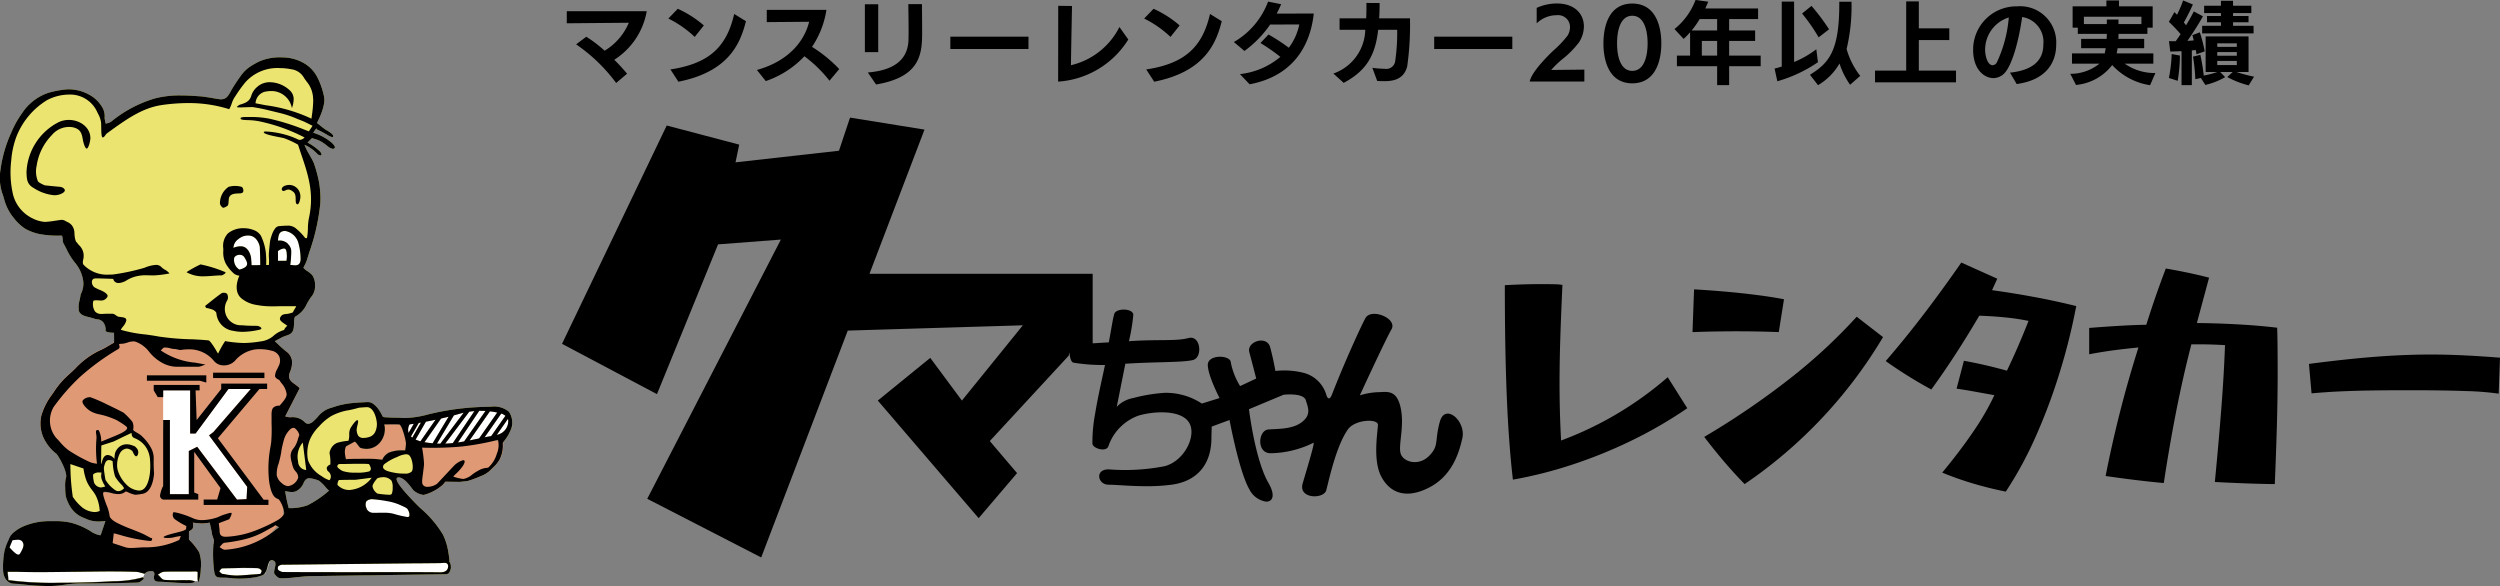 <svg xmlns="http://www.w3.org/2000/svg" width="306.923" height="71.941" viewBox="0 0 306.923 71.941">
  <rect x="0" y="0" width="306.923" height="71.941" fill="#808080" stroke="none"/>
  <g id="ロゴ" transform="translate(11207 17526.939)">
    <g id="グループ_179900" data-name="グループ 179900" transform="translate(-11249.223 -17543)">
      <g id="ロゴマーク" transform="translate(27.891 23.004)">
        <path id="くつ" d="M17425.924,18115.574l-.01-.008v0a2.661,2.661,0,0,0-.246-.246c.07-.033.146-.076.221-.119l.025-.016.008-.006h0v0l.006-.006h0l0,0a1.19,1.19,0,0,1,.514-.207c.385-.016.8-.021,1.439-.021.326,0,.631,0,.9,0h.229c.189,0,.381,0,.678,0,.086,0,.168,0,.24,0h.029a.442.442,0,0,0,.053,0h0l.037,0c.072,0,.127,0,.182,0s.434-1.238.439,1.2c-2.141.119-.795-.133-.486,0h0a.03.03,0,0,0,.006.012h0l-3.959-.094Zm-12.346.768a40.7,40.7,0,0,1-6.246-.326l-.012-.127c0-.006-.072-.686-.1-.9,0,0,0,0,.006,0a3.284,3.284,0,0,0-.016-.672v-.008c-.066-1.059-.187-3.025.313-3.559a.4.4,0,0,1,.3-.137,1.125,1.125,0,0,0,.254-.072h0a3.257,3.257,0,0,1,1.021-.221,1.1,1.1,0,0,1,.641.178,21.778,21.778,0,0,1,2.4,2.088l0,0c.654.623,1.271,1.209,1.838,1.658a2.742,2.742,0,0,0,1.467.744h.008c1.479-.02,3.531-.047,4.285-.047,1.246,0,2.311.018,3.256.049a2.627,2.627,0,0,1,.631.129l0,0,0,0h0l.018,0h0l.016.006.029.008.012,0c.139.039.238.068.354.1.01-.01.785-.988.746-.8l.77.445c-.461.9.191-.477.082-.555-.262-.178-1.121.563-1.359.521-.072-.012-.441.838-.455.82a13.24,13.24,0,0,1-3.611.477C17418.27,18116.273,17415.842,18116.342,17413.578,18116.342Zm22.156-.652a12.429,12.429,0,0,1-2.8-.592c-.312-.061.609-.514.637-.514.957-.021,1.744-.031,2.469-.031.6,0,1.182.006,1.777.018a.7.7,0,0,1,.551.264,1.094,1.094,0,0,0,.574.189.771.771,0,0,1-.334.365A15.472,15.472,0,0,1,17435.734,18115.689Zm5.162-2.115c1.193-.014-.059.059-.463.566-.322.408.23,1.248.23,1.248l13.541-.168,6.8-.076.506-.469,0-.93,0,0C17461.535,18113.787,17440.164,18113.584,17440.9,18113.574Zm-1.959,1.449a3.541,3.541,0,0,0,.229-.645l0,0v0l0,0,0-.006,0,0h0v0c.115-.406.227-.787.51-.787a.346.346,0,0,1,.043,0c.17.023.639.1.707.193.129.186-.441,1.074.09-.3l-.9-.473C17439.348,18113.014,17439.029,18115.02,17438.938,18115.023Zm17.381-6.736c-.266,0-.6-.031-1.016-.068h-.018a3.305,3.305,0,0,1-.467-.1l-.035-.01h0a4.169,4.169,0,0,0-.93-.176c-.17-.008-.359-.014-.6-.014-.18,0-.365,0-.533.006h-.047c-.152,0-.291.006-.414.006a2.135,2.135,0,0,1-.5-.035,1.554,1.554,0,0,1-.52-.754.955.955,0,0,1,.014-.795,1.016,1.016,0,0,1,.807-.252c.1,0,1.586.006,1.648.023a10.117,10.117,0,0,1,1.535.576h.006l0,0,.021.008,0,.006.072.031c.225.1.475.211.783.334a.966.966,0,0,1,.283.412,1.159,1.159,0,0,1,.133.613A.211.211,0,0,1,17456.318,18108.287Z" transform="translate(-17391.936 -18051.754)" fill="#fff"/>
        <path id="体" d="M17412.4,18171.086c-1.059-.027-2.141-.146-3.1-.25l-.02,0,0,0h0l-.031,0h-.008l-.021,0c-.008,0-.021,0-.035,0h-.008a.015.015,0,0,0-.01,0h-.006l-.006,0h0a.073.073,0,0,0-.02,0l-.021,0-.1-.012H17409l-.023,0-.018,0-.076-.008-.045-.006-.037,0a.066.066,0,0,0-.02,0v0h-.021s0,0-.006,0h0c-.725-.076-1.217-.762-1.225-1.707a10.117,10.117,0,0,1,.186-2.271,1.672,1.672,0,0,1,.4-.877c.008.016.779,1.451,1.279,1.451a.281.281,0,0,0,.244-.166c.439-.762.52-1.4.221-1.8a.68.68,0,0,0-.559-.178,3.632,3.632,0,0,0-.6.061.914.914,0,0,0-.109.018c-.018,0-.035.006-.049.01a1.866,1.866,0,0,1-.219.031c-.012,0-.018,0-.02-.006s0,0,0-.006a1.925,1.925,0,0,1,.658-.949,4.532,4.532,0,0,1,1.209-.7,8.067,8.067,0,0,1,2.916-.582c.129,0,.252,0,.389,0h.354a8.366,8.366,0,0,1,2,.184,8.768,8.768,0,0,1,2.414,1.033,2.918,2.918,0,0,0,1.205.512.126.126,0,0,0,.068-.012l.584-1.744s0,0,0,0a5.711,5.711,0,0,1-.842.064,3.891,3.891,0,0,1-.545-.035,3.284,3.284,0,0,1-.99-.289c-.086-.039-.174-.078-.273-.113a3.351,3.351,0,0,1-.99-.582,3.4,3.4,0,0,1-.736-.887,4.889,4.889,0,0,1-.492-1.193,7.867,7.867,0,0,1-.074-1.076,4.266,4.266,0,0,1,.074-1.113c.178-.365-.115-1.139-.393-1.725a7.62,7.62,0,0,0-.729-1.27l-.006,0h0a5.319,5.319,0,0,1-1.65-2.1,4.324,4.324,0,0,1-.227-2.576,7.941,7.941,0,0,1,1.354-2.658l0,0h0l0-.006,0,0,0,0v0c.1-.141.2-.289.314-.467a10.355,10.355,0,0,1,1.732-1.961c.258-.232.512-.473.748-.7l0,0,.021-.02,0,0h0v0h0l.008-.006a9.877,9.877,0,0,1,2.98-2.2,7.627,7.627,0,0,0,1.033-.547v0l.023-.012.006,0h0l0,0,.01-.006.016-.008,0,0,.008-.008.023-.012,0,0,.051-.029c.18-.107.383-.23.6-.338.008-.016.008-.506,0-1.2v-.027h0c-.148,0-.895-.021-1.037-.223a1.485,1.485,0,0,0-.336-1.123,1.127,1.127,0,0,0-.811-.318h-.006l-.006,0h0c-.5-.156-.852-.254-1.051-.3-.631-.145-.961-.371-1.068-.738a3.1,3.1,0,0,1,.107-1.363l0-.012h0l0,0,0-.006.008-.033v0c.008-.035.016-.072.021-.111l0-.016c.025-.125.057-.281.086-.434a.28.28,0,0,1,.008-.043.032.032,0,0,1,0-.01,2.807,2.807,0,0,0,.324-1.432,4.379,4.379,0,0,0-1.029-2.436,8.011,8.011,0,0,1-1.027-1.643l0,0,0,0v0l0,0,0,0v0l-.025-.053-.012-.023h0c-.107-.215-.234-.453-.367-.68a1.355,1.355,0,0,1-.08-.439v0h0v-.018h0v-.012c-.021-.238-.041-.461-.162-.461h-.229a13.144,13.144,0,0,1-2.234-.152,5.98,5.98,0,0,1-2.031-.73,5.653,5.653,0,0,1-1.285-1.2,6.131,6.131,0,0,1-1.186-2.168c-.072-.266-.143-.5-.2-.682l-.018-.061-.008-.02v0h0v0a6.033,6.033,0,0,1-.273-3.15,15.828,15.828,0,0,1,1.273-4.4c.01-.025.025-.055.037-.088a12.422,12.422,0,0,1,1.377-2.455,6.2,6.2,0,0,1,3.213-2.436,11.847,11.847,0,0,1,2.26-.414,5.213,5.213,0,0,1,3.246.992,4.123,4.123,0,0,1,1.105,1.264l.012.02a2.171,2.171,0,0,1,.244,1.234,3.54,3.54,0,0,0,.123.627l0,.006c.012.041.018.064.02.076.074-.027.148-.049.234-.074l0,0,.008,0h0a1.243,1.243,0,0,0,.428-.186,15.338,15.338,0,0,1,5.33-2.836,12.02,12.02,0,0,1,3.2-.377c.861,0,1.7.059,2.49.117.381.027,1.332.191,1.844.281h.008l.07.014c.1.018.176.029.209.033a1.778,1.778,0,0,0,.322.029c.6,0,.867-.326,1.268-1.107a23.256,23.256,0,0,1,1.326-1.99,4.317,4.317,0,0,1,1.059-.961,9.279,9.279,0,0,1,1.146-.631,6.344,6.344,0,0,1,2.729-.453,5.361,5.361,0,0,1,2.541.639,4.192,4.192,0,0,1,1.715,1.711,8.977,8.977,0,0,1,.863,2.432,2.47,2.47,0,0,1-.018,1.012,6.268,6.268,0,0,1-.309,1.066,10.424,10.424,0,0,1-.533,1.182.006.006,0,0,0,0,0c.006,0,.672.568,1.025.8.035.025.074.049.107.072l.01.006.043.027.018.01.016.01s0,0,.006,0,0,0,0,0,.014.01.021.014l.016.01.006,0,.008.006.006,0,0,0,0,0h0c.422.268.82.52.68.762a.073.073,0,0,1-.07.033,2.39,2.39,0,0,1-.727-.348v0l-.008,0,0,0,0,0-.016-.008-.012-.006-.041-.025-.008-.006-.01,0c-.148-.09-.316-.184-.477-.268-.346-.172-.59-.291-.594-.293l-.066-.127a3.793,3.793,0,0,0-.395.535,6.473,6.473,0,0,1,2.246,1.2c.4.363.445.555.406.65-.029.08-.131.127-.275.127a1.717,1.717,0,0,1-.707-.41h0l-.01-.008-.006,0-.006-.008h0l-.01-.01,0,0-.01-.008,0,0a5.837,5.837,0,0,0-.785-.523,3.843,3.843,0,0,0-.617-.234l-.018-.006h-.006l0,0c-.121-.039-.248-.082-.348-.119l-.551.557,0,0h0a6.928,6.928,0,0,1,1.535,1.1c.146.178.207.328.166.414a.122.122,0,0,1-.119.064.681.681,0,0,1-.42-.23,4.6,4.6,0,0,0-1.539-1.08,6.821,6.821,0,0,0,.637,1.254l0,.008,0,0,0,0,0,.008h0l.01.016,0,.008.006.008.006.014,0,.006a7.98,7.98,0,0,1,.463.857,15.384,15.384,0,0,1,.674,2.471,12.217,12.217,0,0,1,.154,2.514,25.777,25.777,0,0,1-1.4,6.154l0,0h0l0,.018,0,0,0,.01-.016.051c-.061.18-.119.373-.207.666l-.021.066-.01.027a3.673,3.673,0,0,1-.262.613h0l-.01.018v0l-.006.012h0c-.051.1-.1.207-.15.311a2.5,2.5,0,0,0,.506.42l0,0,.008,0h0v0l.008.006h0l.012.01.021.014a2.729,2.729,0,0,1,.555.475,2.146,2.146,0,0,1,.32,1.232,2.009,2.009,0,0,1-.332,1.234,6.258,6.258,0,0,0-.668,1.025v0l-.008.012v0h0a3.278,3.278,0,0,1-1.406,1.549c-.088.045-.137.225-.152.535v.012a.425.425,0,0,0,0,.049v.035a.021.021,0,0,1,0,.01.066.066,0,0,0,0,.02v.014a.012.012,0,0,1,0,.008v.055c-.047.9-.066,1.348-.979,1.611a4.183,4.183,0,0,0-.893.416l-.006,0-.006,0,0,0-.01,0,0,0,0,0c-.141.08-.3.168-.479.258l.02.021.01.008a.031.031,0,0,1,.01.012.023.023,0,0,1,.012.012l0,0,.025.025.021.02c.045.041.1.1.178.17l.047.045.006,0v0l.008.006,0,0,0,0a12.992,12.992,0,0,0,1.055.945,1.658,1.658,0,0,1,.715,1.145,2.893,2.893,0,0,1-.221,1.326,1.222,1.222,0,0,0-.07.928,1.738,1.738,0,0,0,.582.58h0l.006,0,0,0,0,0,0,0,.018.014,0,0c.15.113.381.287.629.514-.049.1-.1.2-.152.3l-.152.3c-.129.248-.26.508-.4.771l-.119.232-.16.316-.186.357-.146.287-.189.367-.277.539c.055.012.115.027.18.045l.031.008.01,0,.016,0h0l.006,0a1.286,1.286,0,0,0,.32.059h.035v0h.016c.088-.008.178-.014.275-.014a2.029,2.029,0,0,1,1.49.584.674.674,0,0,0,.467.234,1.215,1.215,0,0,0,.7-.395l0,0,0,0h0v0a4.53,4.53,0,0,0,.514-.531l.012-.012h0a3.131,3.131,0,0,1,1.684-1.059,10.349,10.349,0,0,1,2.174-.52c.7-.09,2.205-.158,2.248-.158a1.176,1.176,0,0,1,.7.266,2.929,2.929,0,0,1,.563.59,5.446,5.446,0,0,1,.525.9c.051.119.453.123.533.123h.023c.238.018.723.041,1.313.041.146,0,.279.008.41.016s.3.023.5.023a12.155,12.155,0,0,0,2.9-.467,32.4,32.4,0,0,1,6.57-.895c.393-.014.719-.023,1.031-.023a2.847,2.847,0,0,1,2.229.613,2.422,2.422,0,0,1,.336,1.916,5.313,5.313,0,0,1-.895,1.637,2.269,2.269,0,0,0-.2.291,3.819,3.819,0,0,1-.381,2,3.779,3.779,0,0,1-.812,1c-.092.088-.182.172-.246.248a3.249,3.249,0,0,1-1.066.73c-.1.041-.193.08-.287.117l-.031.014a13.707,13.707,0,0,1-1.424.529c-.129.039-1.035.123-1.041.125l-1.775-.025a2.509,2.509,0,0,1-.307.387,5.692,5.692,0,0,1-2.342,1.242,2.26,2.26,0,0,1-1.281-.6l-.043-.059-.008-.012c-.1-.129-.189-.252-.309-.4-.363-.461-.908-1.08-1.424-1.08a.309.309,0,0,0-.062.006.188.188,0,0,0-.186.119c-.186.529,1.91,2.672,2.822,3.568a.568.568,0,0,0,.047.045.125.125,0,0,1,.029.027,13.328,13.328,0,0,1,2.785,3.26,7.742,7.742,0,0,1,.662,2.168,11.008,11.008,0,0,1,.141,1.168l0,0a1.091,1.091,0,0,1,.152.414,1.259,1.259,0,0,1-.193.918.513.513,0,0,1-.408.193c-2.979.039-6.016.084-8.953.131l-.377.006-.322,0-.139,0-.555.008-.123,0-.506.006c-2.59.041-4.229.066-5.648.086-.576.008-1.129.074-1.621.129l-.01,0-.029,0h0l-.02,0h-.02l-.014,0h0a14.521,14.521,0,0,1-1.74.133h-.1c-.311,0-.455-.064-.811-.471-.15-.168-.08-.461-.006-.77h0v-.006l0,0v0l0,0v0l0,0,0-.006c.068-.289.141-.59.012-.775a.472.472,0,0,0-.357-.18.322.322,0,0,0-.041,0c-.283,0-.4.383-.512.789l0,0h0v.01l0,0v0c-.113.4-.244.855-.562,1.014a4.663,4.663,0,0,1-1.246.318,11.883,11.883,0,0,1-1.646.115c-.2,0-.4-.006-.586-.018-.166-.01-.34-.029-.492-.047h0l-.016,0h-.014l-.033,0c-.162-.018-.383-.043-.594-.045h-.08l0,0h0c-.539-.006-.836-.01-1.016-.148s-.246-.43-.3-.975a16.38,16.38,0,0,1-.059-2.932,1.037,1.037,0,0,1,.039-.187l0,0,0-.02h0l0-.012a.79.79,0,0,0,.035-.289,2.853,2.853,0,0,0-.123-.4,2.134,2.134,0,0,1-.129-.455c-.062-.484-.279-1.342-.279-1.352a4.365,4.365,0,0,1-.947.105,7.686,7.686,0,0,1-1.131-.105,1.026,1.026,0,0,1,0,.691c-.039.16-.4.348-.469.385h0v1.018a7.571,7.571,0,0,1,1.258,1.57,4.618,4.618,0,0,1,.2,1.98,6.13,6.13,0,0,1-.252,1.613c-.012.02-.021.027-.029.027h0c-.158-.029-.113-.682-.113-.687v-.516c-.057-.062-.176-.076-.334-.076-.055,0-.113,0-.18,0h-.037c-.1,0-.205.008-.326.008-.291,0-.488,0-.678,0h-.227c-.416,0-.8,0-.9,0-.643,0-1.061.008-1.439.023a1.222,1.222,0,0,0-.52.207l0,0,0,.006,0,0h0l-.008,0c-.094.057-.17.1-.244.137a2.237,2.237,0,0,1,.244.246l0,0c.178.186.361.379.559.4.379.035.789.051,1.332.051.084,0,.379,0,.648-.008s.568,0,.66,0h.219a2.058,2.058,0,0,1,.863.131v0s0,0,0,.008v0a.075.075,0,0,1,.012.076c-.049.088-.32.137-.812.145l-.146,0c-.641,0-1.5-.059-2.189-.105-.461-.031-.895-.061-1.145-.062-.342-.006-.521-.061-.623-.186a.708.708,0,0,1-.055-.59.5.5,0,0,0-.045-.418.377.377,0,0,0-.311-.109,2.3,2.3,0,0,0-.393.051l-.012,0a.829.829,0,0,0-.375.244l0,0,0,0a.172.172,0,0,1-.029.027l0,.006c-.125-.029-.236-.062-.393-.107l-.018-.006h0l-.018,0v0h-.006a2.5,2.5,0,0,0-.635-.131c-.955-.033-2.02-.049-3.254-.049-.687,0-2.42.021-4.287.045-1.768.023-3.436.043-4.1.043-1.123,0-2.115-.014-3.039-.043-.09,0-.191,0-.334,0h-.262c-.021,0-.047,0-.07,0h-.43c.021.221.037.373.053.516l.01.086.008.086,0,.049a.412.412,0,0,1,.006.041l0,.014v.008a.085.085,0,0,1,0,.01v.031a0,0,0,0,1,0,0v.01a.3.3,0,0,1,.006.033c0,.008,0,.01,0,.018l.012.129a41.063,41.063,0,0,0,6.248.324c2.258,0,4.688-.068,6.664-.191a13.215,13.215,0,0,0,3.611-.479,1.772,1.772,0,0,0,.141.174c-.062.041-.127.094-.187.143l-.016.018-.008,0-.006.008h0l0,0-.008.008h0l0,0-.006,0v0a.982.982,0,0,1-.5.283c-1.072.049-4.574.105-5.561.105-.209,0-.387,0-.549,0h-.008c-.088,0-.17,0-.25,0h-.133l0,0h-.182a14.207,14.207,0,0,0-2.295.16h0l-.008,0h-.012l-.051.01h0l-.018,0h-.008a12.412,12.412,0,0,1-2.055.154C17412.787,18171.1,17412.586,18171.092,17412.4,18171.086Zm22.043-2.156c-.092,0-.187.127-.26.219v0h0l0,0-.006,0s0,0,0,.008-.008.008-.01.012l0,0c-.035.041-.07.086-.107.123.041.035.088.084.121.119l0,0v0l.006,0h0v0a.625.625,0,0,0,.281.207h.021l.016,0,.006,0a.083.083,0,0,0,.021,0h0c.018,0,.029.006.043.008l.006,0h.02a8.573,8.573,0,0,0,1.541.188h.084c.648-.016,1.3-.076,1.93-.133h.016l.043,0,.01,0,.018,0,.014,0,.045,0h.006l.1-.01.086-.008.059,0c.154-.014.354-.033.551-.049h0s.24-.275.135-.453a.7.7,0,0,0-.555-.264c-.6-.014-1.184-.02-1.773-.02C17436.209,18168.9,17435.426,18168.908,17434.447,18168.93Zm26.74.49h.02c.426,0,.938-.125.961-.717a.416.416,0,0,0-.1-.328.483.483,0,0,0-.373-.115c-.07,0-.158.006-.264.016h-.012l-.187.016-2.383.023-.139,0-.4,0-2.643.027h0l-.061,0c-.643.006-1.3.014-1.953.021l-1.4.014c-4.121.047-7.275.08-10.273.111a.892.892,0,0,0-.639.172.444.444,0,0,0-.07.375c.021.148.436.348.662.348,1.738.012,3.854.018,6.473.018.523,0,1.063,0,1.594,0h1.6v-.008l.121,0,2.02,0h.357c.762,0,1.619,0,2.5,0C17458.465,18169.4,17459.92,18169.4,17461.188,18169.42Zm-20.537-5.572-.01,0c-.426.238-1.135.639-1.42.775a10.434,10.434,0,0,1-2.2.779,19.573,19.573,0,0,1-2.307.393c-.156.02-.3.184-.426.326l0,0,0,0-.006.006,0,0a1.882,1.882,0,0,1-.184.193,1.958,1.958,0,0,1,.184.113l0,0h0l.012.008.006,0,.012.008,0,0,0,0,0,0h0l0,0a.839.839,0,0,0,.432.2h.02a10.82,10.82,0,0,0,5.822-2.137l.826-.627a.212.212,0,0,1-.041-.023c-.109-.059-.395-.217-.406-.227Zm-19.664,1.984s.99.324,1.576.52a2.293,2.293,0,0,0,.682.078c.268,0,.564-.02.855-.039.273-.02.582-.039.852-.039a9.468,9.468,0,0,0,4.211-.912l.2-.477a7.22,7.22,0,0,0-.971.186c-.391.09-1.611.1-.967-.186s2.008-.51,2.387-.719h0a1.362,1.362,0,0,1,.182-.094c.02-.232.035-.367.039-.4,0,0,0,0,0,0-.031-.02-.117-.066-.236-.131l0,0-.01,0a8.546,8.546,0,0,1-1.08-.658.682.682,0,0,1-.322-.773c.025-.09.07-.154.105-.154a5,5,0,0,1,.541.107,11.261,11.261,0,0,1,1.748.609,2.649,2.649,0,0,0,1.127.26,6.117,6.117,0,0,0,1.916-.33c.066-.023.145-.059.232-.1a5.191,5.191,0,0,1,.746-.285c.084-.023.162-.047.244-.072a2.091,2.091,0,0,1,.457-.109c.043,0,.066.01.078.031.076.174-.252.705-.291.764h0c-.01,0-1.164.438-1.27.484a.647.647,0,0,0,.01.08l0,.016c.025.209.088.7.088.875,0,.469.223.682.719.691.041,0,.084,0,.123,0a11.383,11.383,0,0,0,3.268-.656,20.214,20.214,0,0,0,2.787-1.258l.039-.02.027-.016c.2-.1.838-.479.969-.941a3.508,3.508,0,0,0-.65-1.684h0a.248.248,0,0,0-.059-.037c-.025-.014-.053-.025-.08-.039l-.01,0c-.322-.146-.811-.367-1.066-2.258a14.386,14.386,0,0,1,.184-4.158l0,0c.045-.271.076-.488.09-.643a19.352,19.352,0,0,0,.037-2.217v-.039l0,0c0-.061,0-.117,0-.154v-.043a.346.346,0,0,1,0-.043l0-.07v-.125c0-.1,0-.2,0-.295l0-.059v-.061l0,0v-.039h0a2.74,2.74,0,0,1,.041-.635l.041-.148a.641.641,0,0,1,.143-.221.944.944,0,0,1,.711-.227c.051,0,.107-.07.139-.107l0,0v0s.008-.008.012-.012,0-.006.006-.008,0,0,0-.006l0,0a.01.01,0,0,0,.008-.006c.486-.555.738-.9.754-1.266a2.5,2.5,0,0,0-.639-1.367s0-.006-.008-.01l0,0s0-.006-.006-.008l0,0,0,0s0-.006-.006-.01l0-.006-.016-.02h0l-.006-.006a3.358,3.358,0,0,1-.236-.35s-.006,0-.01,0c-.066,0-.461-.2-.5-.455a1.731,1.731,0,0,1,.246-.822v0l0,0,0,0,.006-.012a.041.041,0,0,1,.008-.012.1.1,0,0,1,.008-.02l.006-.016.006,0,0-.008c.066-.137.125-.264.176-.369a1.383,1.383,0,0,0,.045-1.189,1.3,1.3,0,0,0-.908-.666,5.825,5.825,0,0,0-1.451-.2,3.983,3.983,0,0,0-3.057,1.426,1.865,1.865,0,0,1-1.357.57,1.553,1.553,0,0,1-1.213-.525,3.891,3.891,0,0,0-3.133-1.445,6.115,6.115,0,0,0-.957.08.437.437,0,0,1-.068,0,1.294,1.294,0,0,1-.3-.053l-.006,0-.008,0h-.006l-.006,0a1.252,1.252,0,0,0-.279-.059,2.546,2.546,0,0,1-.631-.1h0l0,0h0l0,0h-.01l0,0a2.115,2.115,0,0,0-.7-.088c-.094,0-.18.09-.281.2h0l0,0v0l-.006,0c-.057.061-.109.109-.158.152a8.863,8.863,0,0,0,4.174,1.5h.008l0,0h0l.02,0c.432.076.859.15,1.291.246-.127.037-.238.078-.324.111l-.033.014-.018.006-.008,0h0l-.006,0-.008,0h0a1.466,1.466,0,0,1-.5.131h-.9l-.061,0h-.043l-.2,0h-.557c-.316,0-.631,0-.924,0a3.886,3.886,0,0,1-1.871-.562,5.324,5.324,0,0,1-1.463-1.277,3.687,3.687,0,0,0-1.691-1.246,1.067,1.067,0,0,0-.262-.031,2.3,2.3,0,0,0-.715.15h0l-.008,0h0l-.021.006-.014,0,0,0a2.193,2.193,0,0,1-.67.139h-.078c-.127,0-.2.02-.223.053s-.006.086.014.145h0l0,0v0a.339.339,0,0,1-.176.479,29.455,29.455,0,0,0-4.672,3.416,25.569,25.569,0,0,0-3.219,3.682,3.325,3.325,0,0,0,.322,3.783c.148.148.3.311.434.465l.033.037,0,0h0l0,.006a6.685,6.685,0,0,0,1.02.982,18.45,18.45,0,0,0,2.711,1.5,3.5,3.5,0,0,0,.811.176,14.924,14.924,0,0,1-.062-3.1,2.035,2.035,0,0,0-.031-.5h0c-.031-.213-.057-.4.02-.482a.172.172,0,0,1,.148-.059l.016,0h0a.22.22,0,0,1,.158.088,3.059,3.059,0,0,1,.271,1.338s.078-.033.189-.076l1.369-.561.008,0c.844-.361,1.641-.7,1.621-1.066-.012-.187-1.152-.855-1.281-.928a9.827,9.827,0,0,0-2.109-.711h-.008a3.6,3.6,0,0,1-1.1-.395,2.823,2.823,0,0,1-.832-.77h0c-.121-.2-.262-.43-.051-.625a1.155,1.155,0,0,1,.863-.318,18.939,18.939,0,0,1,2.078.906c.961.457,1.926.941,2.023,1.012l0,0v0l0,0a8.771,8.771,0,0,1,1.055,1.1,1.554,1.554,0,0,1,.088,1,1.91,1.91,0,0,0,.5.352l0,0,0,0,0,0,.014.01a3.757,3.757,0,0,1,.432.283,5.843,5.843,0,0,1,1.139,1.357c.012.02.021.035.031.053l.008.014a2.739,2.739,0,0,1,.4,1.689c0,1.037.051,1.545.051,1.549,0,.021-.074,2.113-1.26,2.5a6.853,6.853,0,0,1-1.039.152,3.114,3.114,0,0,1-.842-.281l-.008-.006a1.74,1.74,0,0,0-.32-.121s-.008,0-.016.012l-.006,0a1.341,1.341,0,0,1-.9.313h-.043a3.42,3.42,0,0,1-.834-.141.435.435,0,0,0-.062-.018l-.016,0-.008,0a2.943,2.943,0,0,0-.629-.117.45.45,0,0,0-.2.037c-.2.1.068.832.332,1.545v0a5.32,5.32,0,0,1,.385,1.291c0,.291.287.592.893.922a17.967,17.967,0,0,0,1.906.826h0c.582.229,1.129.443,1.535.652.189.1.33.176.443.238l.008,0h0c.25.137.334.182.428.182.047,0,.025.332-.162.332-.078,0-.154,0-.223-.006a19.763,19.763,0,0,1-3.557-.734c-.373-.1-.641-.174-.752-.191Zm33.746-3.551a4.124,4.124,0,0,1,.93.176h0a3.482,3.482,0,0,0,.5.109h.016c.43.039.756.068,1.016.068a.214.214,0,0,0,.23-.186,1.133,1.133,0,0,0-.135-.611.908.908,0,0,0-.283-.412c-.316-.131-.574-.242-.781-.338l-.072-.029-.006,0-.02-.01h0a10.229,10.229,0,0,0-1.543-.578c-.061-.018-1.545-.023-1.65-.023a1.017,1.017,0,0,0-.8.25.966.966,0,0,0-.014.8,1.564,1.564,0,0,0,.521.752,2.125,2.125,0,0,0,.5.037c.125,0,.266,0,.416-.006h.047c.156,0,.342-.006.533-.006C17454.357,18162.268,17454.553,18162.271,17454.732,18162.281Zm-12.139-.74s.059,0,.158,0a6.361,6.361,0,0,0,2.154-.352,12.422,12.422,0,0,0,2.477-1.656l.01-.01c.092-.072.146-.117.158-.123a3.912,3.912,0,0,1-.387-.4l-.006-.006a5.333,5.333,0,0,0-.832-.822,3.891,3.891,0,0,0-1.2-.309c-.3,0-.543.2-.707.6a1.915,1.915,0,0,1-.711.873,1.168,1.168,0,0,1-.732.221h0a3.3,3.3,0,0,1-.816-.123A17.84,17.84,0,0,0,17442.594,18161.541Zm16.619-5.4c-.018.225-.076.721-.178,1.473-.006.051-.012.094-.016.123-.031.225-.09.766.035.906.014.018.025.031.037.049a.546.546,0,0,0,.439.225.713.713,0,0,0,.115.008,2.148,2.148,0,0,0,1.145-.361c.154-.152.492-.518.889-.941l.016-.02c.5-.529,1.057-1.133,1.326-1.4a2.753,2.753,0,0,1,.975-.551l.025,0a.16.16,0,0,1,.152.072c.061.1,0,.311-.178.607a6.24,6.24,0,0,1-.9,1.021h0a3.229,3.229,0,0,0-.3.316,5.966,5.966,0,0,0,1.246.289,2.281,2.281,0,0,0,1.084-.543,5.964,5.964,0,0,1,.914-.57,2.342,2.342,0,0,1,.838-.248l0,0a.4.4,0,0,0,.309-.121,3.616,3.616,0,0,0,.961-1.619,2.673,2.673,0,0,0,.139-1.7,32.563,32.563,0,0,1-4.488.82c-1.383.129-2.687.156-3.537.156-.783,0-1.289-.023-1.293-.023A16.289,16.289,0,0,1,17459.213,18156.143Zm-16.4-4.311a2.833,2.833,0,0,0-.818,1.363,13.917,13.917,0,0,0-.309,1.367l0,.018,0,.01,0,.014v0l0,.023h0a13.39,13.39,0,0,1-.326,1.436,3.577,3.577,0,0,0-.234,1.439,1.611,1.611,0,0,0,.615.959,1.2,1.2,0,0,0,.785.375,1.506,1.506,0,0,0,1.234-1.041,1.073,1.073,0,0,0-.334-.783,1.689,1.689,0,0,1-.354-.68c-.014-.047-.029-.1-.047-.162l0-.02-.01-.031-.01-.035,0-.014,0-.008,0-.014,0,0h0a3.362,3.362,0,0,1-.174-.916,1.437,1.437,0,0,1,.381-.961,3.207,3.207,0,0,0,.512-1.088l0-.012h0c.068-.219.117-.365.176-.5a1.439,1.439,0,0,0-.426-.729c-.1-.105-.187-.158-.234-.158A.657.657,0,0,0,17442.809,18151.832Zm.936,3.967C17443.793,18156.416,17443.668,18154.895,17443.744,18155.8Zm8.8-.312a9.637,9.637,0,0,1,1.324.086l.221.023h0a1.285,1.285,0,0,1,.166-.316,1.749,1.749,0,0,1,.656-.566,4.284,4.284,0,0,1,1.674-.268c.176,0,.295.006.295.006a4.523,4.523,0,0,0,.107-.914,8.567,8.567,0,0,0-.422-1.613c0-.008-.217-.639-.43-.664-.027,0-.207-.006-.512-.006s-.762,0-1.279.006h-.029a1.87,1.87,0,0,1,.08.479,2.552,2.552,0,0,1-.229,1.15,2.394,2.394,0,0,1-.836,1.012,2.126,2.126,0,0,1-1.187.363,2.489,2.489,0,0,1-.734-.121c-.08-.027-.219-.211-.332-.357l0-.006-.006-.006h0l0-.006c-.133-.172-.295-.385-.379-.385-.01,0-.2.1-.539.285-.275.148-.523.283-.525.285v1.58c.152-.041,1.336-.047,2.535-.047Zm8.66-1.859,2.863-3.8c-.191.041-.383.092-.57.146-.207.061-.418.117-.625.174l-2.082,3.465C17460.932,18153.621,17461.07,18153.627,17461.209,18153.627Zm.6-.006c.318-.012.629-.033.934-.066l2.652-3.928c-.211.018-.422.041-.631.072Zm-2.115-.107c.193.025.383.047.572.064l1.959-3.26c-.311.076-.621.15-.922.219l-2.039,2.91C17459.4,18153.471,17459.543,18153.494,17459.691,18153.514Zm3.676-.035c.252-.037.5-.08.76-.125l2.623-3.746c-.174-.01-.355-.014-.543-.014-.074,0-.148,0-.221,0Zm-4.6-.146,1.852-2.646c-.42.09-.816.168-1.182.236l-1.266,2.2A3.824,3.824,0,0,0,17458.766,18153.332Zm6.029-.107c.271-.055.545-.111.826-.17l.074-.016.271-.057,2.227-3.18a8.586,8.586,0,0,0-.9-.148Zm-7.033-.35,1.063-1.842c-.094.018-.182.033-.27.047l-.957,1.656A1.429,1.429,0,0,0,17457.762,18152.875Zm8.881-.031c.316-.062.582-.109.809-.15l1.744-2.492a2.04,2.04,0,0,0-.359-.227s-.053-.02-.15-.049Zm1.494-.3a1.716,1.716,0,0,0,1.4-1.865.742.742,0,0,0-.035-.092Zm-10.707-1.279a1.3,1.3,0,0,0-.123,1.033l.643-1.113C17457.627,18151.232,17457.438,18151.26,17457.43,18151.26Zm-17.324,9.885h-7.955v-.664h1.658l.414-1.41-3.232-4.449v5l.5.2v.662h-4.309a.5.5,0,0,1-.385-.5,3.591,3.591,0,0,1,.383-1.174.007.007,0,0,1,0,0v-8.1h.828v9.117h2.322v-5.3l1.027-.52,4.885,6.486,1.174-.062.084-1.51-4.684-6.316.527-.4,4.6-5.3h-2.744l-4.037,5.471h-.668v-5.3h-3.312v.828h-.664l-.5-.828v-.664h5.635v.664h-.494l.129,3.646,3.018-3.812v-.664h5.637v.664H17439l-5.1,6.043,5.617,7.549h.59v.664Zm0,0h0Zm-8.422-15.25h-6.5v-.664h7.291v.889Zm1.625-.332v-.662h6.3v.662Z" transform="translate(-17392.818 -18106.1)" fill="#ebe470"/>
        <path id="服" d="M17439.1,18328.867l-.006,0h0a5.309,5.309,0,0,1-1.648-2.1,4.34,4.34,0,0,1-.229-2.576,7.983,7.983,0,0,1,1.355-2.658v0l.006,0,0,0,0-.006h0c.1-.143.2-.291.314-.469a10.415,10.415,0,0,1,1.732-1.961c.258-.23.512-.473.748-.7l0,0,.021-.02,0,0h0l0,0v0l.006,0a9.877,9.877,0,0,1,2.98-2.2,8.093,8.093,0,0,0,1.033-.547v0l.023-.012.006-.006h0l0,0,.012-.008.014-.006.006,0,.008-.006.023-.014,0,0,.051-.029c.18-.107.383-.227.594-.338a5.113,5.113,0,0,1,2.348-.482c.725.029,1.439.635,2.5.68,2.246.1,3.861.258,6.508.385.449.023.9,1.051,1.4,1.074,1.48.066,1.658-.662,3.021-.777a25.642,25.642,0,0,1,5.35.217,1.661,1.661,0,0,1,.715,1.146,2.874,2.874,0,0,1-.221,1.322,1.229,1.229,0,0,0-.072.93,1.784,1.784,0,0,0,.584.58l0,0,.006,0,0,0,0,0v0l.02.014,0,0a7.261,7.261,0,0,1,.631.514c-.049.1-.1.2-.152.3s-.1.2-.154.3c-.127.248-.258.506-.4.771l-.117.232-.16.316-.186.357-.148.285-.189.369-.275.539c.057.012.115.025.18.045l.029.008.012,0,.016.008h.008a1.3,1.3,0,0,0,.32.059h.01a.01.01,0,0,1,.006,0h.02v0h.014c.088-.008.18-.012.277-.012l1.217,1.584-.959,3.5.631,2.922-2.012.836v3.672s-2.566,3.2-4.279,4.084c-1.912.99-4.3-.789-4.293-.941a1.169,1.169,0,0,1,.039-.186l0-.008,0-.018v0h0l0-.012a.774.774,0,0,0,.035-.287,2.853,2.853,0,0,0-.123-.4,2.638,2.638,0,0,1-.131-.453c-.061-.488-.275-1.346-.279-1.354a4.213,4.213,0,0,1-.947.105,7.464,7.464,0,0,1-1.131-.105c.014.02.109.2,0,.691-.037.162-.395.35-.469.383h0v1.02a7.442,7.442,0,0,1,1.258,1.57l-11.135-.293v-3.371l-.965-3.742,2.463.143.736-.471,1.684.328,1.15-1.068.229-2.613-.627-1.906-1.945-1.955-1.957,1.1-1.93.814v2.6h-.945S17439.107,18328.877,17439.1,18328.867Z" transform="translate(-17417.814 -18280.117)" fill="#df9975"/>
        <path id="線" d="M17570.807,18356.891C17570.654,18357.5,17570.887,18356.271,17570.807,18356.891Zm-42.84-.518.83,8.75h2.322v-5.3l1.025-.52,4.887,6.484,1.174-.059.082-1.512-4.684-6.318.529-.4,4.6-5.3h-2.744l-4.039,5.471h-.666v-5.3h-3.314v4.012Z" transform="translate(-17493.607 -18311.406)" fill="#fff"/>
        <path id="帽子" d="M17680.867,18372.135a2.442,2.442,0,0,0-.2.291,3.8,3.8,0,0,1-.379,2,3.743,3.743,0,0,1-.814,1c-.092.09-.18.172-.246.248a3.173,3.173,0,0,1-1.064.729l-.285.119-.033.014a13.913,13.913,0,0,1-1.426.529c-.129.041-1.033.125-1.041.125l-1.775-.023a2.524,2.524,0,0,1-.3.387,5.715,5.715,0,0,1-2.342,1.242,2.272,2.272,0,0,1-1.281-.6l-.043-.059-.008-.012c-.074-.1.674-5.182.674-5.182S17680.936,18372.043,17680.867,18372.135Zm-16.572,2.266a10.383,10.383,0,0,1,1.322.082l.221.027h0a1.368,1.368,0,0,1,.166-.318,1.792,1.792,0,0,1,.658-.566,4.278,4.278,0,0,1,1.674-.268c.176,0,.295,0,.295,0a4.347,4.347,0,0,0,.107-.914,8.644,8.644,0,0,0-.422-1.613s-.217-.637-.43-.66c-.027-.006-.207-.008-.51-.008s-.764,0-1.283.008h-.029a1.846,1.846,0,0,1,.08.477,2.521,2.521,0,0,1-.227,1.152,2.381,2.381,0,0,1-.838,1.012,2.115,2.115,0,0,1-1.187.361,2.525,2.525,0,0,1-.73-.119,1.307,1.307,0,0,1-.334-.357l0-.008-.006,0v0l0-.006c-.131-.172-.295-.387-.381-.387-.008,0-.2.1-.537.287-.275.148-.521.285-.525.287l-.4.7.4.885c.15-.043,1.336-.047,2.537-.047Zm8.66-1.859,2.863-3.8c-.191.043-.383.094-.572.146-.207.063-.416.117-.625.174l-2.082,3.467C17672.678,18372.533,17672.816,18372.537,17672.955,18372.541Zm.6-.008c.318-.01.629-.033.934-.064l2.652-3.928c-.213.016-.422.041-.629.07Zm-2.115-.107c.193.025.385.049.57.064l1.959-3.26c-.311.076-.617.148-.92.219l-2.039,2.91C17671.145,18372.385,17671.289,18372.406,17671.438,18372.426Zm3.674-.035c.254-.035.5-.078.762-.123l2.623-3.748c-.174-.01-.355-.016-.545-.016-.072,0-.146,0-.221,0Zm-4.6-.145,1.854-2.648c-.42.09-.818.168-1.18.236l-1.268,2.2A3.377,3.377,0,0,0,17670.51,18372.246Zm6.031-.109c.27-.055.545-.109.828-.17l.072-.016c.09-.018.178-.037.27-.057l2.229-3.18a8.586,8.586,0,0,0-.9-.148Zm-7.033-.348,1.064-1.844-.271.049-.957,1.656A1.657,1.657,0,0,0,17669.508,18371.789Zm8.881-.031c.316-.064.584-.111.807-.152l1.744-2.492a1.989,1.989,0,0,0-.357-.227s-.055-.021-.15-.047Zm1.494-.307a1.716,1.716,0,0,0,1.4-1.863.914.914,0,0,0-.035-.094Zm-10.709-1.277a1.309,1.309,0,0,0-.121,1.033l.645-1.113C17669.371,18370.143,17669.182,18370.172,17669.174,18370.174Z" transform="translate(-17604.564 -18325.012)" fill="#df9975"/>
        <path id="帽子-2" data-name="帽子" d="M17713.33,18372.541l2.861-3.8c-.191.043-.381.094-.57.146-.207.063-.418.117-.625.174l-2.08,3.467C17713.051,18372.533,17713.191,18372.537,17713.33,18372.541Zm.6-.008c.32-.01.629-.033.936-.064l2.65-3.928c-.211.016-.422.041-.629.07Zm-2.113-.107c.191.025.383.049.57.064l1.959-3.26c-.311.076-.619.148-.922.219l-2.039,2.91C17711.52,18372.385,17711.664,18372.406,17711.813,18372.426Zm3.674-.035c.252-.035.5-.078.76-.123l2.623-3.748c-.172-.01-.355-.016-.543-.016-.074,0-.148,0-.221,0Zm-4.6-.145,1.854-2.648c-.42.09-.818.168-1.182.236l-1.268,2.2A3.46,3.46,0,0,0,17710.885,18372.246Zm6.031-.109c.27-.055.545-.109.826-.17l.072-.016c.092-.018.182-.037.271-.057l2.229-3.18a8.586,8.586,0,0,0-.9-.148Zm-7.035-.348,1.064-1.844-.271.049-.955,1.656A1.434,1.434,0,0,0,17709.881,18371.789Zm8.881-.031c.318-.064.584-.111.809-.152l1.744-2.492a2.04,2.04,0,0,0-.359-.227,1.52,1.52,0,0,0-.15-.047Zm1.5-.307a1.715,1.715,0,0,0,1.4-1.863.9.9,0,0,0-.033-.094Zm-10.709-1.277a1.3,1.3,0,0,0-.121,1.033l.643-1.113Z" transform="translate(-17644.939 -18325.012)" fill="#fff"/>
        <path id="白目" d="M17580.1,18238.789a1.4,1.4,0,0,0,.65,1.373h0c.52-.139.818-.316.91-.545.113-.266-.066-.568-.248-.887l0,0v0l-.029-.049a.662.662,0,0,0-.6-.336C17580.449,18238.34,17580.129,18238.551,17580.1,18238.789Zm6.592-1.785a1.243,1.243,0,0,1,.424.928,13.96,13.96,0,0,1-.119,1.658l0,.006h0v.006h.006l.006,0h0l.008,0,.01,0h0a.021.021,0,0,1,.01,0h.023l.006,0,.012,0h.008l.01,0c.014,0,.025,0,.039,0l.006,0,.006,0,.006,0h.008a2.9,2.9,0,0,0,.432.045c.271,0,.637-.07.678-.68a7.26,7.26,0,0,0-.287-2.123,2.039,2.039,0,0,0-1.625-1.422.719.719,0,0,0-.1.006c-.635.086-.7.469-.771,1.191a1.327,1.327,0,0,1,.23-.02A1.474,1.474,0,0,1,17586.7,18237Zm-4.129,2.617c.186,0,.436-.006.746-.018,0-.928-.043-1.939-.055-2.229a.088.088,0,0,1,0-.016h0a2.065,2.065,0,0,0-.463-.957,1.277,1.277,0,0,0-.988-.426,1.947,1.947,0,0,0-.539.082,2.189,2.189,0,0,0-.682.391,1.385,1.385,0,0,0-.566,1.043l.006,0a2.11,2.11,0,0,1,.936-.189c.705,0,1.16.766,1.232,1.488.016.188.031.375.043.535v.023l0,.031,0,.037,0,.018v.006l0,.025v.051c0,.014,0,.027,0,.043v.045A1.479,1.479,0,0,0,17582.566,18239.621Zm2.92-1.719,0,0,.006,1.174h1.039v0a3.114,3.114,0,0,0,0-1.146c-.035-.24-.148-.361-.334-.361A1.5,1.5,0,0,0,17585.486,18237.9Z" transform="translate(-17537.031 -18214.01)" fill="#fff"/>
        <path id="線-2" data-name="線" d="M17412.4,18171.086c-1.059-.027-2.141-.146-3.1-.25l-.02,0,0,0h0l-.031,0h-.008l-.021,0c-.008,0-.021,0-.035,0h-.008a.015.015,0,0,0-.01,0h-.006l-.006,0h0a.073.073,0,0,0-.02,0l-.021,0-.1-.012H17409l-.023,0-.018,0-.076-.008-.045-.006-.037,0a.066.066,0,0,0-.02,0v0h-.021s0,0-.006,0h0c-.725-.076-1.217-.762-1.225-1.707a10.325,10.325,0,0,1,.176-2.3,4.484,4.484,0,0,1,.619-1.461h.42l-.42,1.023s.754.879,1.066.879a.284.284,0,0,0,.244-.168c.439-.762.52-1.07.221-1.469a.68.68,0,0,0-.559-.18,3.632,3.632,0,0,0-.6.061c-.039.006-.736.531-.738.527s.266-.635.266-.639a2.151,2.151,0,0,1,.734-.955,4.532,4.532,0,0,1,1.209-.7,8.067,8.067,0,0,1,2.916-.582c.129,0,.252,0,.389,0h.354a8.366,8.366,0,0,1,2,.184,8.768,8.768,0,0,1,2.414,1.033,2.918,2.918,0,0,0,1.205.512.126.126,0,0,0,.068-.012l.584-1.744s0,0,0,0a5.711,5.711,0,0,1-.842.064,3.891,3.891,0,0,1-.545-.035,3.284,3.284,0,0,1-.99-.289c-.086-.039-.174-.078-.273-.113a3.351,3.351,0,0,1-.99-.582,3.4,3.4,0,0,1-.736-.887,4.889,4.889,0,0,1-.492-1.193,7.867,7.867,0,0,1-.074-1.076,4.266,4.266,0,0,1,.074-1.113c.178-.365-.115-1.139-.393-1.725a7.62,7.62,0,0,0-.729-1.27l-.006,0h0a5.319,5.319,0,0,1-1.65-2.1,4.324,4.324,0,0,1-.227-2.576,7.941,7.941,0,0,1,1.354-2.658l0,0h0l0-.006,0,0,0,0v0c.1-.141.2-.289.314-.467a10.355,10.355,0,0,1,1.732-1.961c.258-.232.512-.473.748-.7l0,0,.021-.02,0,0h0v0h0l.008-.006a9.877,9.877,0,0,1,2.98-2.2,7.627,7.627,0,0,0,1.033-.547v0l.023-.012.006,0h0l0,0,.01-.006.016-.008,0,0,.008-.008.023-.012,0,0,.051-.029c.18-.107.383-.23.6-.338.008-.016.008-.506,0-1.2v-.027h0c-.148,0-.895-.021-1.037-.223a1.485,1.485,0,0,0-.336-1.123,1.127,1.127,0,0,0-.811-.318h-.006l-.006,0h0c-.5-.156-.852-.254-1.051-.3-.631-.145-.961-.371-1.068-.738a3.1,3.1,0,0,1,.107-1.363l0-.012h0l0,0,0-.006.008-.033v0c.008-.035.016-.072.021-.111l0-.016c.025-.125.057-.281.086-.434a.28.28,0,0,1,.008-.043.032.032,0,0,1,0-.01,2.807,2.807,0,0,0,.324-1.432,4.379,4.379,0,0,0-1.029-2.436,8.011,8.011,0,0,1-1.027-1.643l0,0,0,0v0l0,0,0,0v0l-.025-.053-.012-.023h0c-.107-.215-.234-.453-.367-.68a1.355,1.355,0,0,1-.08-.439v0h0v-.018h0v-.012c-.021-.238-.041-.461-.162-.461h-.229a13.144,13.144,0,0,1-2.234-.152,5.98,5.98,0,0,1-2.031-.73,5.653,5.653,0,0,1-1.285-1.2,6.131,6.131,0,0,1-1.186-2.168c-.072-.266-.143-.5-.2-.682l-.018-.061-.008-.02v0h0v0a6.033,6.033,0,0,1-.273-3.15,15.828,15.828,0,0,1,1.273-4.4c.01-.025.025-.055.037-.088a12.422,12.422,0,0,1,1.377-2.455,6.2,6.2,0,0,1,3.213-2.436,11.847,11.847,0,0,1,2.26-.414,5.213,5.213,0,0,1,3.246.992,4.123,4.123,0,0,1,1.105,1.264l.012.02a2.171,2.171,0,0,1,.244,1.234,3.54,3.54,0,0,0,.123.627l0,.006c.012.041.018.064.02.076.074-.027.148-.049.234-.074l0,0,.008,0h0a1.243,1.243,0,0,0,.428-.186,15.338,15.338,0,0,1,5.33-2.836,12.02,12.02,0,0,1,3.2-.377c.861,0,1.7.059,2.49.117.381.027,1.332.191,1.844.281h.008l.07.014c.1.018.176.029.209.033a1.778,1.778,0,0,0,.322.029c.6,0,.867-.326,1.268-1.107a23.256,23.256,0,0,1,1.326-1.99,4.317,4.317,0,0,1,1.059-.961,9.279,9.279,0,0,1,1.146-.631,6.344,6.344,0,0,1,2.729-.453,5.361,5.361,0,0,1,2.541.639,4.192,4.192,0,0,1,1.715,1.711,8.977,8.977,0,0,1,.863,2.432,2.47,2.47,0,0,1-.018,1.012,6.268,6.268,0,0,1-.309,1.066,10.424,10.424,0,0,1-.533,1.182.006.006,0,0,0,0,0c.006,0,.672.568,1.025.8.035.025.074.049.107.072l.01.006.043.027.018.01.016.01s0,0,.006,0,0,0,0,0,.014.01.021.014l.016.01.006,0,.008.006.006,0,0,0,0,0h0c.422.268.82.52.68.762a.073.073,0,0,1-.07.033,2.39,2.39,0,0,1-.727-.348v0l-.008,0,0,0,0,0-.016-.008-.012-.006-.041-.025-.008-.006-.01,0c-.148-.09-.316-.184-.477-.268-.346-.172-.59-.291-.594-.293l-.066-.127a3.793,3.793,0,0,0-.395.535,6.473,6.473,0,0,1,2.246,1.2c.4.363.445.555.406.65-.029.08-.131.127-.275.127a1.717,1.717,0,0,1-.707-.41h0l-.01-.008-.006,0-.006-.008h0l-.01-.01,0,0-.01-.008,0,0a5.837,5.837,0,0,0-.785-.523,3.843,3.843,0,0,0-.617-.234l-.018-.006h-.006l0,0c-.121-.039-.248-.082-.348-.119l-.551.557,0,0h0a6.928,6.928,0,0,1,1.535,1.1c.146.178.207.328.166.414a.122.122,0,0,1-.119.064.681.681,0,0,1-.42-.23,4.6,4.6,0,0,0-1.539-1.08,6.821,6.821,0,0,0,.637,1.254l0,.008,0,0,0,0,0,.008h0l.01.016,0,.008.006.008.006.014,0,.006a7.98,7.98,0,0,1,.463.857,15.384,15.384,0,0,1,.674,2.471,12.217,12.217,0,0,1,.154,2.514,25.777,25.777,0,0,1-1.4,6.154l0,0h0l0,.018,0,0,0,.01-.016.051c-.061.18-.119.373-.207.666l-.021.066-.01.027a3.673,3.673,0,0,1-.262.613h0l-.01.018v0l-.006.012h0c-.051.1-.1.207-.15.311a2.5,2.5,0,0,0,.506.42l0,0,.008,0h0v0l.008.006h0l.012.01.021.014a2.729,2.729,0,0,1,.555.475,2.146,2.146,0,0,1,.32,1.232,2.009,2.009,0,0,1-.332,1.234,6.258,6.258,0,0,0-.668,1.025v0l-.008.012v0h0a3.278,3.278,0,0,1-1.406,1.549c-.088.045-.137.225-.152.535v.012a.425.425,0,0,0,0,.049v.035a.021.021,0,0,1,0,.01.066.066,0,0,0,0,.02v.014a.012.012,0,0,1,0,.008v.055c-.047.9-.066,1.348-.979,1.611a4.183,4.183,0,0,0-.893.416l-.006,0-.006,0,0,0-.01,0,0,0,0,0c-.141.08-.3.168-.479.258l.02.021.01.008a.031.031,0,0,1,.01.012.023.023,0,0,1,.012.012l0,0,.025.025.021.02c.045.041.1.1.178.17l.047.045.006,0v0l.008.006,0,0,0,0a12.992,12.992,0,0,0,1.055.945,1.658,1.658,0,0,1,.715,1.145,2.893,2.893,0,0,1-.221,1.326,1.222,1.222,0,0,0-.07.928,1.738,1.738,0,0,0,.582.58h0l.006,0,0,0,0,0,0,0,.018.014,0,0c.15.113.381.287.629.514-.049.1-.1.2-.152.3l-.152.3c-.129.248-.26.508-.4.771l-.119.232-.16.316-.186.357-.146.287-.189.367-.277.539c.055.012.115.027.18.045l.031.008.01,0,.016,0h0l.006,0a1.286,1.286,0,0,0,.32.059h.035v0h.016c.088-.008.178-.014.275-.014a2.029,2.029,0,0,1,1.49.584.674.674,0,0,0,.467.234,1.215,1.215,0,0,0,.7-.395l0,0,0,0h0v0a4.53,4.53,0,0,0,.514-.531l.012-.012h0a3.131,3.131,0,0,1,1.684-1.059,10.349,10.349,0,0,1,2.174-.52c.7-.09,2.205-.158,2.248-.158a1.176,1.176,0,0,1,.7.266,2.929,2.929,0,0,1,.563.59,5.446,5.446,0,0,1,.525.9c.051.119.453.123.533.123h.023c.238.018.723.041,1.313.041.146,0,.279.008.41.016s.3.023.5.023a12.155,12.155,0,0,0,2.9-.467,32.4,32.4,0,0,1,6.57-.895c.393-.014.719-.023,1.031-.023a2.847,2.847,0,0,1,2.229.613,2.422,2.422,0,0,1,.336,1.916,5.313,5.313,0,0,1-.895,1.637,2.269,2.269,0,0,0-.2.291,3.819,3.819,0,0,1-.381,2,3.779,3.779,0,0,1-.812,1c-.092.088-.182.172-.246.248a3.249,3.249,0,0,1-1.066.73c-.1.041-.193.08-.287.117l-.031.014a13.707,13.707,0,0,1-1.424.529c-.129.039-1.035.123-1.041.125l-1.775-.025a2.509,2.509,0,0,1-.307.387,5.692,5.692,0,0,1-2.342,1.242,2.26,2.26,0,0,1-1.281-.6l-.043-.059-.008-.012c-.1-.129-.189-.252-.309-.4-.363-.461-.908-1.08-1.424-1.08a.309.309,0,0,0-.062.006.188.188,0,0,0-.186.119c-.186.529,1.91,2.672,2.822,3.568a.568.568,0,0,0,.047.045.125.125,0,0,1,.029.027,13.328,13.328,0,0,1,2.785,3.26,7.742,7.742,0,0,1,.662,2.168,11.008,11.008,0,0,1,.141,1.168l0,0a1.091,1.091,0,0,1,.152.414,1.259,1.259,0,0,1-.193.918.513.513,0,0,1-.408.193c-2.979.039-6.016.084-8.953.131l-.377.006-.322,0-.139,0-.555.008-.123,0-.506.006c-2.59.041-4.229.066-5.648.086-.576.008-1.129.074-1.621.129l-.01,0-.029,0h0l-.02,0h-.02l-.014,0h0a14.521,14.521,0,0,1-1.74.133h-.1c-.311,0-.455-.064-.811-.471-.15-.168-.08-.461-.006-.77h0v-.006l0,0v0l0,0v0l0,0,0-.006c.068-.289.141-.59.012-.775a.472.472,0,0,0-.357-.18.322.322,0,0,0-.041,0c-.283,0-.4.383-.512.789l0,0h0v.01l0,0v0c-.113.4-.244.855-.562,1.014a4.663,4.663,0,0,1-1.246.318,11.883,11.883,0,0,1-1.646.115c-.2,0-.4-.006-.586-.018-.166-.01-.34-.029-.492-.047h0l-.016,0h-.014l-.033,0c-.162-.018-.383-.043-.594-.045h-.08l0,0h0c-.539-.006-.836-.01-1.016-.148s-.246-.43-.3-.975a16.38,16.38,0,0,1-.059-2.932,1.037,1.037,0,0,1,.039-.187l0,0,0-.02h0l0-.012a.79.79,0,0,0,.035-.289,2.853,2.853,0,0,0-.123-.4,2.134,2.134,0,0,1-.129-.455c-.062-.484-.279-1.342-.279-1.352a4.365,4.365,0,0,1-.947.105,7.686,7.686,0,0,1-1.131-.105,1.026,1.026,0,0,1,0,.691c-.039.16-.4.348-.469.385h0v1.018a7.571,7.571,0,0,1,1.258,1.57,4.618,4.618,0,0,1,.2,1.98,6.13,6.13,0,0,1-.252,1.613c-.012.02-.021.027-.029.027h0c-.158-.029-.113-.682-.113-.687v-.516c-.057-.062-.176-.076-.334-.076-.055,0-.113,0-.18,0h-.037c-.1,0-.205.008-.326.008-.291,0-.488,0-.678,0h-.227c-.416,0-.8,0-.9,0-.643,0-1.061.008-1.439.023a1.222,1.222,0,0,0-.52.207l0,0,0,.006,0,0h0l-.008,0c-.094.057-.17.1-.244.137a2.237,2.237,0,0,1,.244.246l0,0c.178.186.361.379.559.4.379.035.789.051,1.332.051.084,0,.379,0,.648-.008s.568,0,.66,0h.219a2.058,2.058,0,0,1,.863.131v0s0,0,0,.008v0a.075.075,0,0,1,.012.076c-.049.088-.32.137-.812.145l-.146,0c-.641,0-1.5-.059-2.189-.105-.461-.031-.895-.061-1.145-.062-.342-.006-.521-.061-.623-.186a.708.708,0,0,1-.055-.59.5.5,0,0,0-.045-.418.377.377,0,0,0-.311-.109,2.3,2.3,0,0,0-.393.051l-.012,0a.829.829,0,0,0-.375.244l0,0,0,0a.172.172,0,0,1-.029.027l0,.006c-.125-.029-.236-.062-.393-.107l-.018-.006h0l-.018,0v0h-.006a2.5,2.5,0,0,0-.635-.131c-.955-.033-2.02-.049-3.254-.049-.687,0-2.42.021-4.287.045-1.768.023-3.436.043-4.1.043-1.123,0-2.115-.014-3.039-.043-.09,0-.191,0-.334,0h-.262c-.021,0-.047,0-.07,0h-.43c.021.221.037.373.053.516l.01.086.008.086,0,.049a.412.412,0,0,1,.006.041l0,.014v.008a.085.085,0,0,1,0,.01v.031a0,0,0,0,1,0,0v.01a.3.3,0,0,1,.006.033c0,.008,0,.01,0,.018l.012.129a41.063,41.063,0,0,0,6.248.324c2.258,0,4.688-.068,6.664-.191a13.215,13.215,0,0,0,3.611-.479,1.772,1.772,0,0,0,.141.174c-.062.041-.127.094-.187.143l-.016.018-.008,0-.006.008h0l0,0-.008.008h0l0,0-.006,0v0a.982.982,0,0,1-.5.283c-1.072.049-4.574.105-5.561.105-.209,0-.387,0-.549,0h-.008c-.088,0-.17,0-.25,0h-.133l0,0h-.182a14.207,14.207,0,0,0-2.295.16h0l-.008,0h-.012l-.051.01h0l-.018,0h-.008a12.412,12.412,0,0,1-2.055.154C17412.787,18171.1,17412.586,18171.092,17412.4,18171.086Zm22.043-2.156c-.092,0-.187.127-.26.219v0h0l0,0-.006,0s0,0,0,.008-.008.008-.01.012l0,0c-.035.041-.07.086-.107.123.041.035.088.084.121.119l0,0v0l.006,0h0v0a.625.625,0,0,0,.281.207h.021l.016,0,.006,0a.083.083,0,0,0,.021,0h0c.018,0,.029.006.043.008l.006,0h.02a8.573,8.573,0,0,0,1.541.188h.084c.648-.016,1.3-.076,1.93-.133h.016l.043,0,.01,0,.018,0,.014,0,.045,0h.006l.1-.01.086-.008.059,0c.154-.014.354-.033.551-.049h0s.24-.275.135-.453a.7.7,0,0,0-.555-.264c-.6-.014-1.184-.02-1.773-.02C17436.209,18168.9,17435.426,18168.908,17434.447,18168.93Zm26.74.49h.02c.426,0,.938-.125.961-.717a.416.416,0,0,0-.1-.328.483.483,0,0,0-.373-.115c-.07,0-.158.006-.264.016h-.012l-.187.016-2.383.023-.139,0-.4,0-2.643.027h0l-.061,0c-.643.006-1.3.014-1.953.021l-1.4.014c-4.121.047-7.275.08-10.273.111a.892.892,0,0,0-.639.172.444.444,0,0,0-.07.375c.021.148.436.348.662.348,1.738.012,3.854.018,6.473.018.523,0,1.063,0,1.594,0h1.6v-.008l.121,0,2.02,0h.357c.762,0,1.619,0,2.5,0C17458.465,18169.4,17459.92,18169.4,17461.188,18169.42Zm-20.537-5.572-.01,0c-.426.238-1.135.639-1.42.775a10.434,10.434,0,0,1-2.2.779,19.573,19.573,0,0,1-2.307.393c-.156.02-.3.184-.426.326l0,0,0,0-.006.006,0,0a1.882,1.882,0,0,1-.184.193,1.958,1.958,0,0,1,.184.113l0,0h0l.012.008.006,0,.012.008,0,0,0,0,0,0h0l0,0a.839.839,0,0,0,.432.2h.02a10.82,10.82,0,0,0,5.822-2.137l.826-.627a.212.212,0,0,1-.041-.023c-.109-.059-.395-.217-.406-.227Zm-19.664,1.984s.99.324,1.576.52a2.293,2.293,0,0,0,.682.078c.268,0,.564-.02.855-.039.273-.02.582-.039.852-.039a9.468,9.468,0,0,0,4.211-.912l.2-.477a7.22,7.22,0,0,0-.971.186c-.391.09-1.611.1-.967-.186s2.008-.51,2.387-.719h0a1.362,1.362,0,0,1,.182-.094c.02-.232.035-.367.039-.4,0,0,0,0,0,0-.031-.02-.117-.066-.236-.131l0,0-.01,0a8.546,8.546,0,0,1-1.08-.658.682.682,0,0,1-.322-.773c.025-.09.07-.154.105-.154a5,5,0,0,1,.541.107,11.261,11.261,0,0,1,1.748.609,2.649,2.649,0,0,0,1.127.26,6.117,6.117,0,0,0,1.916-.33c.066-.023.145-.059.232-.1a5.191,5.191,0,0,1,.746-.285c.084-.023.162-.047.244-.072a2.091,2.091,0,0,1,.457-.109c.043,0,.066.01.078.031.076.174-.252.705-.291.764h0c-.01,0-1.164.438-1.27.484a.647.647,0,0,0,.01.08l0,.016c.025.209.088.7.088.875,0,.469.223.682.719.691.041,0,.084,0,.123,0a11.383,11.383,0,0,0,3.268-.656,20.214,20.214,0,0,0,2.787-1.258l.039-.02.027-.016c.2-.1.838-.479.969-.941a3.508,3.508,0,0,0-.65-1.684h0a.248.248,0,0,0-.059-.037c-.025-.014-.053-.025-.08-.039l-.01,0c-.322-.146-.811-.367-1.066-2.258a14.386,14.386,0,0,1,.184-4.158l0,0c.045-.271.076-.488.09-.643a19.352,19.352,0,0,0,.037-2.217v-.039l0,0c0-.061,0-.117,0-.154v-.043a.346.346,0,0,1,0-.043l0-.07v-.125c0-.1,0-.2,0-.295l0-.059v-.061l0,0v-.039h0a2.74,2.74,0,0,1,.041-.635l.041-.148a.641.641,0,0,1,.143-.221.944.944,0,0,1,.711-.227c.051,0,.107-.07.139-.107l0,0v0s.008-.008.012-.012,0-.006.006-.008,0,0,0-.006l0,0a.01.01,0,0,0,.008-.006c.486-.555.738-.9.754-1.266a2.5,2.5,0,0,0-.639-1.367s0-.006-.008-.01l0,0s0-.006-.006-.008l0,0,0,0s0-.006-.006-.01l0-.006-.016-.02h0l-.006-.006a3.358,3.358,0,0,1-.236-.35s-.006,0-.01,0c-.066,0-.461-.2-.5-.455a1.731,1.731,0,0,1,.246-.822v0l0,0,0,0,.006-.012a.041.041,0,0,1,.008-.012.1.1,0,0,1,.008-.02l.006-.016.006,0,0-.008c.066-.137.125-.264.176-.369a1.383,1.383,0,0,0,.045-1.189,1.3,1.3,0,0,0-.908-.666,5.825,5.825,0,0,0-1.451-.2,3.983,3.983,0,0,0-3.057,1.426,1.865,1.865,0,0,1-1.357.57,1.553,1.553,0,0,1-1.213-.525,3.891,3.891,0,0,0-3.133-1.445,6.115,6.115,0,0,0-.957.08.437.437,0,0,1-.068,0,1.294,1.294,0,0,1-.3-.053l-.006,0-.008,0h-.006l-.006,0a1.252,1.252,0,0,0-.279-.059,2.546,2.546,0,0,1-.631-.1h0l0,0h0l0,0h-.01l0,0a2.115,2.115,0,0,0-.7-.088c-.094,0-.18.09-.281.2h0l0,0v0l-.006,0c-.057.061-.109.109-.158.152a8.863,8.863,0,0,0,4.174,1.5h.008l0,0h0l.02,0c.432.076.859.15,1.291.246-.127.037-.238.078-.324.111l-.033.014-.018.006-.008,0h0l-.006,0-.008,0h0a1.466,1.466,0,0,1-.5.131h-.9l-.061,0h-.043l-.2,0h-.557c-.316,0-.631,0-.924,0a3.886,3.886,0,0,1-1.871-.562,5.324,5.324,0,0,1-1.463-1.277,3.687,3.687,0,0,0-1.691-1.246,1.067,1.067,0,0,0-.262-.031,2.3,2.3,0,0,0-.715.15h0l-.008,0h0l-.021.006-.014,0,0,0a2.193,2.193,0,0,1-.67.139h-.078c-.127,0-.2.02-.223.053s-.006.086.014.145h0l0,0v0a.339.339,0,0,1-.176.479,29.455,29.455,0,0,0-4.672,3.416,25.569,25.569,0,0,0-3.219,3.682,3.325,3.325,0,0,0,.322,3.783c.148.148.3.311.434.465l.033.037,0,0h0l0,.006a6.685,6.685,0,0,0,1.02.982,18.45,18.45,0,0,0,2.711,1.5,3.5,3.5,0,0,0,.811.176,14.924,14.924,0,0,1-.062-3.1,2.035,2.035,0,0,0-.031-.5h0c-.031-.213-.057-.4.02-.482a.172.172,0,0,1,.148-.059l.016,0h0a.22.22,0,0,1,.158.088,3.059,3.059,0,0,1,.271,1.338s.078-.033.189-.076l1.369-.561.008,0c.844-.361,1.641-.7,1.621-1.066-.012-.187-1.152-.855-1.281-.928a9.827,9.827,0,0,0-2.109-.711h-.008a3.6,3.6,0,0,1-1.1-.395,2.823,2.823,0,0,1-.832-.77h0c-.121-.2-.262-.43-.051-.625a1.155,1.155,0,0,1,.863-.318,18.939,18.939,0,0,1,2.078.906c.961.457,1.926.941,2.023,1.012l0,0v0l0,0a8.771,8.771,0,0,1,1.055,1.1,1.554,1.554,0,0,1,.088,1,1.91,1.91,0,0,0,.5.352l0,0,0,0,0,0,.014.01a3.757,3.757,0,0,1,.432.283,5.843,5.843,0,0,1,1.139,1.357c.012.02.021.035.031.053l.008.014a2.739,2.739,0,0,1,.4,1.689c0,1.037.051,1.545.051,1.549,0,.021-.074,2.113-1.26,2.5a6.853,6.853,0,0,1-1.039.152,3.114,3.114,0,0,1-.842-.281l-.008-.006a1.74,1.74,0,0,0-.32-.121s-.008,0-.016.012l-.006,0a1.341,1.341,0,0,1-.9.313h-.043a3.42,3.42,0,0,1-.834-.141.435.435,0,0,0-.062-.018l-.016,0-.008,0a2.943,2.943,0,0,0-.629-.117.45.45,0,0,0-.2.037c-.2.1.068.832.332,1.545v0a5.32,5.32,0,0,1,.385,1.291c0,.291.287.592.893.922a17.967,17.967,0,0,0,1.906.826h0c.582.229,1.129.443,1.535.652.189.1.33.176.443.238l.008,0h0c.25.137.334.182.428.182.047,0,.025.332-.162.332-.078,0-.154,0-.223-.006a19.763,19.763,0,0,1-3.557-.734c-.373-.1-.641-.174-.752-.191Zm33.746-3.717a4.243,4.243,0,0,1,.93.174h0a12.264,12.264,0,0,0,1.535.346.214.214,0,0,0,.23-.186,1.133,1.133,0,0,0-.135-.611c-.1-.217-.141-.293-.781-.578a6.646,6.646,0,0,0-1.781-.566c-.8-.15-1.691-.25-1.8-.25a1.017,1.017,0,0,0-.8.25.966.966,0,0,0-.014.8,1.438,1.438,0,0,0,.1.234.987.987,0,0,0,.752.389c.127,0,.268,0,.416-.006h.049c.154,0,.34-.006.531-.006C17454.193,18162.1,17454.553,18162.105,17454.732,18162.115Zm-38.646-1.971a5.785,5.785,0,0,0,1.109,1.262,2.612,2.612,0,0,0,1.545.613,1.467,1.467,0,0,0,.66-.139c0-.021-.006-.062-.012-.109h0a4.766,4.766,0,0,0-.453-1.73,4.452,4.452,0,0,0-.451-.687,5.493,5.493,0,0,1-.658-1.049,6.642,6.642,0,0,1-.422-1.629l-1.609-.545A28.1,28.1,0,0,0,17416.086,18160.145Zm26.508,1.4s.059,0,.158,0a6.361,6.361,0,0,0,2.154-.352,12.422,12.422,0,0,0,2.477-1.656l.01-.01c.092-.072.146-.117.158-.123a3.912,3.912,0,0,1-.387-.4l-.006-.006a5.333,5.333,0,0,0-.832-.822,3.891,3.891,0,0,0-1.2-.309c-.3,0-.543.2-.707.6a1.915,1.915,0,0,1-.711.873,1.168,1.168,0,0,1-.732.221h0a3.3,3.3,0,0,1-.816-.123A17.84,17.84,0,0,0,17442.594,18161.541Zm10.9-3.672c-.1.084-.609.689-.607,1a1.363,1.363,0,0,0,.607.883,10.664,10.664,0,0,0,1.51.145.284.284,0,0,0,.26-.145,2.1,2.1,0,0,0,.1-.754,1.781,1.781,0,0,0-.143-.828,1.334,1.334,0,0,0-.908-.434A2.249,2.249,0,0,0,17453.492,18157.869Zm-33.146-2.2c-.324.119-.434.873-.445.959v0a13.325,13.325,0,0,0,.209,1.461.6.6,0,0,1,.043.057,3.906,3.906,0,0,0,1.242,1.242.736.736,0,0,0,.3.066.994.994,0,0,0,.689-.365,1.861,1.861,0,0,0-.381-.5,5.07,5.07,0,0,1-.719-.928,6.906,6.906,0,0,1-.295-1.861.748.748,0,0,0-.445-.168A.565.565,0,0,0,17420.346,18155.672Zm1.535-.879a3.147,3.147,0,0,0-.312,1.949,4.135,4.135,0,0,0,1.141,1.939,2.362,2.362,0,0,0,1.494.7.914.914,0,0,0,.732-.322c.682-.832.752-2.557.6-3.783a2.99,2.99,0,0,0-.869-1.7,2.955,2.955,0,0,0-.889-.584h0v0c-.088-.041-.17-.076-.25-.121-.219-.127-.225-.5-.223-.57l-1.057.5-1.156.564-1.5.48-.033,2.279h0c.037,0,.063-.1.1-.232.074-.283.2-.754.57-.852a.662.662,0,0,1,.174-.021,1.157,1.157,0,0,1,.8.48v0a3.605,3.605,0,0,1,.076-.713,1.647,1.647,0,0,1,.574-.811,1.44,1.44,0,0,1,.859-.273,1.937,1.937,0,0,1,.738.156.656.656,0,0,0,.094.031c.094.027.168.049.352.252a.774.774,0,0,1,.182.826c-.053.123-.135.205-.215.207h0c-.158,0-.33-.373-.414-.551l0,0a.544.544,0,0,0-.047-.094,1.251,1.251,0,0,0-.646-.3A1.043,1.043,0,0,0,17421.881,18154.793Zm29.811,3.154-.016,0c-.443.059-.861.117-.957.117-.615,0-1.279,0-1.951.027-.023,0-.059.063-.1.158-.061.152-.121.4-.066.459a1.972,1.972,0,0,0,1.443.607,3.759,3.759,0,0,0,2.738-1.5C17452.664,18157.816,17452.148,18157.887,17451.691,18157.947Zm-33.078-.574c-.105.119.057.961.092,1.051a.993.993,0,0,0,.8.578,1.906,1.906,0,0,0,.57-.129v0a3.9,3.9,0,0,1-.455-.928,1.383,1.383,0,0,1,0-.74v0h0c-.008-.025-.014-.037-.223-.037A1.049,1.049,0,0,0,17418.613,18157.373Zm40.6-1.23c-.018.225-.076.721-.178,1.473-.006.051-.012.094-.016.123-.031.225-.09.766.035.906.014.018.025.031.037.049a.546.546,0,0,0,.439.225.713.713,0,0,0,.115.008,2.148,2.148,0,0,0,1.145-.361c.154-.152.492-.518.889-.941l.016-.02c.5-.529,1.057-1.133,1.326-1.4a2.753,2.753,0,0,1,.975-.551l.025,0a.16.16,0,0,1,.152.072c.061.1,0,.311-.178.607a6.24,6.24,0,0,1-.9,1.021h0a3.229,3.229,0,0,0-.3.316,5.966,5.966,0,0,0,1.246.289,2.281,2.281,0,0,0,1.084-.543,5.964,5.964,0,0,1,.914-.57,2.342,2.342,0,0,1,.838-.248l0,0a.4.4,0,0,0,.309-.121,3.616,3.616,0,0,0,.961-1.619,2.673,2.673,0,0,0,.139-1.7,32.563,32.563,0,0,1-4.488.82c-1.383.129-2.687.156-3.537.156-.783,0-1.289-.023-1.293-.023A16.289,16.289,0,0,1,17459.213,18156.143Zm-16.4-4.311a2.833,2.833,0,0,0-.818,1.363,13.917,13.917,0,0,0-.309,1.367l0,.018,0,.01,0,.014v0l0,.023h0a13.39,13.39,0,0,1-.326,1.436,3.577,3.577,0,0,0-.234,1.439,1.611,1.611,0,0,0,.615.959,1.2,1.2,0,0,0,.785.375,1.506,1.506,0,0,0,1.234-1.041,1.073,1.073,0,0,0-.334-.783,1.689,1.689,0,0,1-.354-.68c-.014-.047-.029-.1-.047-.162l0-.02-.01-.031-.01-.035,0-.014,0-.008,0-.014,0,0h0a3.362,3.362,0,0,1-.174-.916,1.437,1.437,0,0,1,.381-.961,3.207,3.207,0,0,0,.512-1.088l0-.012h0c.068-.219.117-.365.176-.5a1.439,1.439,0,0,0-.426-.729c-.1-.105-.187-.158-.234-.158A.657.657,0,0,0,17442.809,18151.832Zm5.006-1.594a6.33,6.33,0,0,0-1.48,1.25,5.273,5.273,0,0,0-1.105,1.549,4.456,4.456,0,0,0-.273,2.609,3.718,3.718,0,0,0,1.68,1.969,3.4,3.4,0,0,0,.932.494.055.055,0,0,0,.045-.014.7.7,0,0,0,.15-.453.785.785,0,0,0-.273-.57.542.542,0,0,1-.225-.479c.051-.248.373-.391.438-.414v0a5.491,5.491,0,0,0-.09-1.338.745.745,0,0,1,.09-.432,1.505,1.505,0,0,1,.842-.887,6.612,6.612,0,0,1,1.342-.248h.014l.006,0h.016v0a2.231,2.231,0,0,0,.1-.736v-.021a1.562,1.562,0,0,1,.133-.752c.1-.215.648-1.023.855-1.023a.032.032,0,0,1,.02,0c.139.043.061.361,0,.615l0,0h0l0,0v.006c-.027.107-.043.172-.051.221a1.388,1.388,0,0,0,.168,1.1.8.8,0,0,0,.631.24,2.631,2.631,0,0,0,.752-.135,1.181,1.181,0,0,0,.709-.678,2.238,2.238,0,0,0,.146-1.254c-.133-.828-.514-1.713-1.191-1.713-.1,0-.932.051-1.027.08-.588.17-.98.248-1.293.311l-.008,0-.02,0-.006,0v0l-.006,0h0A6.884,6.884,0,0,0,17447.814,18150.238Zm6.535,5.889a.451.451,0,0,0-.172.434c.09.324.682.471.686.471a7.3,7.3,0,0,0,1.486.262c.084,0,.172,0,.248.006s.162,0,.244,0a1.128,1.128,0,0,0,.822-.23c.2-.189.188-.766.08-1.238s-.291-.793-.494-.861a.842.842,0,0,0-.277-.045,2.942,2.942,0,0,0-1.072.338h0A6.2,6.2,0,0,0,17454.35,18156.127Zm-5.795.289c0,.18.531.531.7.58a4.753,4.753,0,0,0,1.5.191c.064,0,.129,0,.189,0a5.368,5.368,0,0,0,1.537-.158.406.406,0,0,0,.2-.346c-.014-.117-.176-.549-.279-.559-.234-.02-.572-.029-1.033-.029-.332,0-.729,0-1.252.014h-.055c-.4.01-.775.016-1.057.016h-.139A.311.311,0,0,0,17448.555,18156.416Zm-4.811-.617a1.055,1.055,0,0,0,1,1.059c0-.01-.008-.049-.014-.105,0-.041-.014-.1-.02-.152-.037-.309-.1-.785-.1-.836-.105-.811-.2-1.535-.289-2.281A2.667,2.667,0,0,0,17443.744,18155.8Zm8.8-.312a9.637,9.637,0,0,1,1.324.086l.221.023h0a1.285,1.285,0,0,1,.166-.316,1.749,1.749,0,0,1,.656-.566,4.284,4.284,0,0,1,1.674-.268c.176,0,.295.006.295.006a4.523,4.523,0,0,0,.107-.914,8.567,8.567,0,0,0-.422-1.613c0-.008-.217-.639-.43-.664-.027,0-.207-.006-.512-.006s-.762,0-1.279.006h-.029a1.87,1.87,0,0,1,.08.479,2.552,2.552,0,0,1-.229,1.15,2.394,2.394,0,0,1-.836,1.012,2.126,2.126,0,0,1-1.187.363,2.489,2.489,0,0,1-.734-.121c-.08-.027-.219-.211-.332-.357l0-.006-.006-.006h0l0-.006c-.133-.172-.295-.385-.379-.385-.01,0-.2.1-.539.285-.275.148-.523.283-.525.285a1.723,1.723,0,0,0-.145.691,3.809,3.809,0,0,0,.145.889c.152-.041,1.336-.047,2.535-.047Zm8.66-1.859,2.863-3.8c-.191.041-.383.092-.57.146-.207.061-.418.117-.625.174l-2.082,3.465C17460.932,18153.621,17461.07,18153.627,17461.209,18153.627Zm.6-.006c.318-.012.629-.033.934-.066l2.652-3.928c-.211.018-.422.041-.631.072Zm-2.115-.107c.193.025.383.047.572.064l1.959-3.26c-.311.076-.621.15-.922.219l-2.039,2.91C17459.4,18153.471,17459.543,18153.494,17459.691,18153.514Zm3.676-.035c.252-.037.5-.08.76-.125l2.623-3.746c-.174-.01-.355-.014-.543-.014-.074,0-.148,0-.221,0Zm-4.6-.146,1.852-2.646c-.42.09-.816.168-1.182.236l-1.266,2.2A3.824,3.824,0,0,0,17458.766,18153.332Zm6.029-.107c.271-.055.545-.111.826-.17l.074-.016.271-.057,2.227-3.18a8.586,8.586,0,0,0-.9-.148Zm-7.033-.35,1.063-1.842c-.094.018-.182.033-.27.047l-.957,1.656A1.429,1.429,0,0,0,17457.762,18152.875Zm8.881-.031c.316-.062.582-.109.809-.15l1.744-2.492a2.04,2.04,0,0,0-.359-.227s-.053-.02-.15-.049Zm1.494-.3a1.716,1.716,0,0,0,1.4-1.865.742.742,0,0,0-.035-.092Zm-10.707-1.279a1.3,1.3,0,0,0-.123,1.033l.643-1.113C17457.627,18151.232,17457.438,18151.26,17457.43,18151.26Zm-23.529-8.721,0,0h0a.007.007,0,0,1,0,.006h0l.018,0h.006l.008,0a12.845,12.845,0,0,1,.854-1.52h0a0,0,0,0,1,0,0h0a14.576,14.576,0,0,0,2.277.234c.1,0,.18,0,.242-.006a12.766,12.766,0,0,0,1.789-.182,2.937,2.937,0,0,0,1.6-.664,3.274,3.274,0,0,1,1.33-.744h0v0a1.152,1.152,0,0,1,.4-.51c-.117-.094-.24-.178-.332-.238l-.008-.008-.012-.008-.014-.01,0,0,0,0h0c-.387-.262-.691-.473-.465-.842.172-.287.4-.312.711-.352h.014l0,0a2.613,2.613,0,0,0,.781-.2l.01.008a1.48,1.48,0,0,1,.2-.377v0l0-.006.008-.008,0-.006,0,0,0-.006.006-.01.008-.012,0-.006a1.3,1.3,0,0,0,.176-.33h-1.687c-.3,0-.6.008-.863.014l-.049,0-.1,0h-.066l-.01,0h-.207a9.72,9.72,0,0,1-1.9-.17,3.837,3.837,0,0,1-1.889-.848,1.639,1.639,0,0,1-.482-.846,2.435,2.435,0,0,1-.018-.895,3.641,3.641,0,0,1,.3-.99V18133a1.4,1.4,0,0,1-.617-.213,4.751,4.751,0,0,1-1.059-1.279,2.943,2.943,0,0,1-.3-1.512v-.035c0-.1,0-.2,0-.289v-.006h0a2.241,2.241,0,0,1,.576-1.861,2.93,2.93,0,0,1,1.924-.629,3.318,3.318,0,0,1,1.279.242,1.692,1.692,0,0,1,.852.707,6.517,6.517,0,0,1,.59,2.043,10.375,10.375,0,0,1,.043,1.457v.068h.074l.254,0h0a4.147,4.147,0,0,0,.012-.85v0c-.008-.137-.014-.277-.012-.412.008-.506.158-1.705.16-1.717a6.038,6.038,0,0,1,.268-.881,2.51,2.51,0,0,1,.338-.615.7.7,0,0,1,.479-.3c.453-.035.746-.055.992-.055a1.5,1.5,0,0,1,1.117.361,7.209,7.209,0,0,1,1.113,1.158l.215.012a7.807,7.807,0,0,0,.113-1.152l0-.037v-.037l0-.008v-.006a7.558,7.558,0,0,1,.117-1.172c.65-2.922.027-5.094-.926-7.846-.049-.145-.184-.553-.389-1.182a.158.158,0,0,1-.01-.035,10.907,10.907,0,0,0-1.73-.8c-.156-.039-.363-.08-.619-.129h0c-.734-.145-1.738-.342-1.848-.559a.081.081,0,0,1,0-.076c.018-.035.113-.055.283-.055a11.083,11.083,0,0,1,2.307.379,9.75,9.75,0,0,1,1.5.547l.006.006a1.357,1.357,0,0,0,.266.1.841.841,0,0,0,.631-.3,21.643,21.643,0,0,0-5.59-1.988,8.124,8.124,0,0,0-1.359-.139h-.006c-.492-.018-.848-.031-.893-.176a.094.094,0,0,1,.014-.094c.07-.1.342-.115.727-.115l.33,0c.117,0,.25,0,.383,0a11.978,11.978,0,0,1,2.037.2,27.574,27.574,0,0,1,4.383,1.371h0c.271.1.467.178.512.188.012-.029.135-.209.24-.367l.01-.012.023-.035c.084-.127.16-.236.172-.258-.137-.082-.992-.508-1.16-.572-.229-.088-.437-.172-.641-.252l-.035-.016-.043-.018-.045-.02-.012,0h0l-.008-.006,0,0h0a12.8,12.8,0,0,0-2.1-.7c-.437-.105-.771-.187-1.039-.254l-.029-.008-.008,0h0l-.01,0c-.656-.166-1.018-.256-2.178-.453a.756.756,0,0,0-.137-.006c-.053,0-.283.006-.551.018l-.1,0c-.311.012-.7.023-.785.023a1.291,1.291,0,0,1-.42-.037.9.9,0,0,1,.477-.328l0,0c.6-.18,1.119-.385,1.311-1.1a2.368,2.368,0,0,1,.775-1.1,2.263,2.263,0,0,1,1.51-.527,3.656,3.656,0,0,1,2.408.977,1.449,1.449,0,0,1,.5,1.012,3.117,3.117,0,0,1-.215,1.184,2.555,2.555,0,0,0-2.523-2.09,4.024,4.024,0,0,0-.809.088,1.534,1.534,0,0,0-1.131,1.414c.459.092.9.176,1.328.256l.023,0a19.1,19.1,0,0,1,5.516,1.635c0-.041.016-.139.035-.277l0-.023a14.055,14.055,0,0,0,.18-1.975c0-.051-.01-.1-.014-.15a3.38,3.38,0,0,0-.732-2.053c-.146-.187-.264-.357-.371-.508l0,0a2.086,2.086,0,0,0-1.6-1.084,6.71,6.71,0,0,0-1.34-.137,5.256,5.256,0,0,0-4.293,1.76,16.327,16.327,0,0,0-1.18,1.637v0l-.125.188c-.023.035-.047.074-.072.109a3.725,3.725,0,0,0-.27.615l0,.01a3.92,3.92,0,0,1-.32.723,16.376,16.376,0,0,0-5.049-.75,22.665,22.665,0,0,0-3.154.23c-2.479.346-4.49,1.8-6.82,3.5l0,0a.865.865,0,0,0-.174.205l0,0c-.1.137-.2.275-.314.275l-.035,0c-.152-.035-.16-.809-.166-1.322v-.021c0-.209-.006-.373-.016-.441a2.809,2.809,0,0,0-.332-1.039l0,0v0h0v0l0,0c-.045-.094-.094-.189-.143-.293l-.012-.023a3.637,3.637,0,0,0-3.465-2.115,5.867,5.867,0,0,0-2.7.693,9.166,9.166,0,0,0-3.748,4.486,10.706,10.706,0,0,0-.633,2.939,12.106,12.106,0,0,0,.146,3.791,4.475,4.475,0,0,0,2.375,3.242.3.3,0,0,1,.049.021l.014.01a4.074,4.074,0,0,0,1.518.447c.025,0,.051,0,.074,0a10.284,10.284,0,0,0,1.119-.125c.074-.012.148-.023.221-.033l.08-.014.016,0c.279-.043.5-.076.568-.076h.012a.9.9,0,0,1,.479.146,1.964,1.964,0,0,0,.191.1,1.583,1.583,0,0,1,.57.41,1.624,1.624,0,0,1,.332,1.021c.014.373.1,1,.3,1.1a2.1,2.1,0,0,0,.273.336l0,0h0l0,.006h0l0,0,.006,0,0,0,0,.006,0,0,0,0h0a1.741,1.741,0,0,1,.551,1.225,1.65,1.65,0,0,1-.051.486v.006l0,.006,0,0h0l0,0c-.051.262-.1.508.055.682a3.986,3.986,0,0,0,3.131,1.191c.123,0,.258,0,.439-.01a26.052,26.052,0,0,0,3.906-.832h0a4.316,4.316,0,0,1,1.379-.348.86.86,0,0,1,.691.277,1.993,1.993,0,0,0,.377.283l.012.008.027.02h0l0,0,0,0v0l.006,0,0,0,.01,0a1.92,1.92,0,0,1,.557.461,14.019,14.019,0,0,1-1.906.242c-.033,0-.072,0-.123,0-.107,0-.229-.006-.352-.01l-.057,0c-.139,0-.3-.012-.471-.012a4.858,4.858,0,0,0-1.059.107,4.028,4.028,0,0,0-1.266.5h0a2.137,2.137,0,0,1-.861.334c-.053,0-.1.01-.146.01h0a.648.648,0,0,1-.557-.252.576.576,0,0,1-.107-.252c-.012,0-1.377-.057-2.088-.062h-.018c-.311,0-.457.1-.51.336a.823.823,0,0,0,.293.75,5.4,5.4,0,0,0,.674.328l.006,0,0,0,0,0c.246.105.543.262.549.266s0,.006.012.008l0,0h0l0,0c.16.123.383.293.391.453s-.229.4-.4.488a.87.87,0,0,1-.412.088c-.1,0-.2-.01-.273-.016h-.025c-.109-.01-.189-.014-.262-.014a.9.9,0,0,0-.379.066,1.629,1.629,0,0,0,.2,1.3.955.955,0,0,0,.734.311h.141c.088,0,.285-.012.43-.02l.016,0,.115-.006c.043,0,.113,0,.223,0s.221,0,.324,0h.188a.972.972,0,0,1,.42.213h0l0,0,.006,0,0,0,0,0a.864.864,0,0,0,.289.158c.76.086.959.123.959.465a1.883,1.883,0,0,1-.432.768l0,0-.006.008,0,0-.006.008v0l0,0c-.117.158-.229.307-.217.35a.044.044,0,0,0,.014.014,16.125,16.125,0,0,0,2.834.547h.012l0,0h0l.018,0h0c.482.063,1.082.141,1.762.27a32.84,32.84,0,0,0,3.813.334h.018l.014,0h0l.059,0,.035,0,.014,0,.088,0c.736.039,1.5.078,2.074.141.129.012.416.418.533.592a10.845,10.845,0,0,1,.563.928l.035,0h0v0h0Zm1.99-11.66a1.392,1.392,0,0,0,.652,1.371h0c.52-.137.816-.314.91-.543.111-.268-.062-.568-.25-.889v0l-.029-.049a.662.662,0,0,0-.6-.336C17436.238,18130.43,17435.916,18130.641,17435.891,18130.879Zm6.592-1.787a1.246,1.246,0,0,1,.424.928,14.019,14.019,0,0,1-.119,1.66l0,0v0s0,0,0,0h.006l.006,0h0l0,0h.012a.018.018,0,0,1,.01,0h0l.014,0h.008l.006,0,.01,0h.01l.01,0a.2.2,0,0,1,.037,0l.008,0,0,0,.006,0h.012a2.856,2.856,0,0,0,.43.043c.271,0,.635-.068.678-.678a7.441,7.441,0,0,0-.285-2.123,2.044,2.044,0,0,0-1.627-1.422.5.5,0,0,0-.1.006c-.633.086-.7.467-.768,1.189a1.46,1.46,0,0,1,1.205.359Zm-4.127,2.617c.184,0,.434,0,.744-.016,0-.928-.043-1.941-.057-2.229v-.018h0a2.071,2.071,0,0,0-.465-.957,1.278,1.278,0,0,0-.984-.426,2.025,2.025,0,0,0-.541.082,2.189,2.189,0,0,0-.682.391,1.38,1.38,0,0,0-.566,1.045l.006,0a2.1,2.1,0,0,1,.936-.189c.705,0,1.16.766,1.232,1.488.018.188.031.375.043.535v.023l0,.031,0,.037.006.016v.031c0,.014,0,.027,0,.039v.012a.153.153,0,0,0,0,.043l0,.049v0A1.561,1.561,0,0,0,17438.355,18131.709Zm2.916-1.719,0,0,.008,1.176h1.035l0,0a3.229,3.229,0,0,0,0-1.148c-.035-.24-.146-.359-.332-.359A1.507,1.507,0,0,0,17441.271,18129.99Zm-1.166,31.154h-7.955v-.664h1.658l.414-1.41-3.232-4.449v5l.5.2v.662h-4.309a.5.5,0,0,1-.385-.5,3.591,3.591,0,0,1,.383-1.174.007.007,0,0,1,0,0v-8.1h.828v9.117h2.322v-5.3l1.027-.52,4.885,6.486,1.174-.062.084-1.51-4.684-6.316.527-.4,4.6-5.3h-2.744l-4.037,5.471h-.668v-5.3h-3.312v.828h-.664l-.5-.828v-.664h5.635v.664h-.494l.129,3.646,3.018-3.812v-.664h5.637v.664H17439l-5.1,6.043,5.617,7.549h.59v.664Zm0,0h0Zm-8.422-15.25h-6.5v-.664h7.291v.889Zm1.625-.332v-.662h6.3v.662Zm2.371-5.811a2.373,2.373,0,0,1-1.967-2.156c-.029-.168-.271-.348-.455-.432a4.368,4.368,0,0,0-.811-.211c-.039-.082-.08-.162-.119-.24l0,0c.676-.531,1.334-1.084,2.039-1.572a.675.675,0,0,1,.654.08.871.871,0,0,1,.051.76,2.043,2.043,0,0,0,.068,2.3,1.967,1.967,0,0,0,1.717.8c.611.066,1.264.066,1.881.074.172.006.93.348.166.5a9.988,9.988,0,0,1-1.988.236A5.774,5.774,0,0,1,17435.682,18139.752Zm-5.59-7.156c-.031-.02-.029-.088-.018-.049a14.077,14.077,0,0,1,1.7-.936,15.991,15.991,0,0,1,3,.936c.26.092-.328.412-.4.412-.738,0-1.488.113-2.229.113A4.022,4.022,0,0,1,17430.092,18132.6Zm4.439-7.939a.8.8,0,0,1-.375-.488,2.42,2.42,0,0,1,1.055-2.076,2.855,2.855,0,0,1,1.609,0c.152.064.354.572.059.74s-1.43-.135-1.623.646c-.055.217-.01.729-.148.908a1.249,1.249,0,0,1-.551.277A.033.033,0,0,1,17434.531,18124.656Zm9.125-.422,0,0c-.42-.113.025-1.076-.471-1.506-.67-.58-.906-.158-1.24-.125-.129.012-.209-.191-.209-.191,0-.293.293-.5.82-.555a1.372,1.372,0,0,1,1.441,1.111c.121.455-.113,1.266-.318,1.268A.06.06,0,0,1,17443.656,18124.234Zm-32.385-2.008c-.834-.479-.838-1.1-.867-1.949a7.236,7.236,0,0,1,3.82-6.062c1.676-.912,4.043.09,4.021,1.928,0,.262-.211,1.213-.441,1.246s-.447-.873-.488-1.111c-.137-.852-.336-1.316-1.27-1.512a2.759,2.759,0,0,0-2.549.988,6.783,6.783,0,0,0-1.846,3.736,3.181,3.181,0,0,0,.143,1.885c.078.215.859.529.859.529s1.33.145,1.867.182c.2.014.539.172.584.383s-.236.377-.4.457a2.052,2.052,0,0,1-.895.193A5.53,5.53,0,0,1,17411.271,18122.227Z" transform="translate(-17392.818 -18106.1)"/>
      </g>
    </g>
    <g id="グループ_180085" data-name="グループ 180085" transform="translate(0.147)">
      <path id="パス_153456" data-name="パス 153456" d="M2.592.448Q2.08-3.936,1.84-9.76T1.6-23.424q1.12-.064,2.288-.1t2.16-.032q1.024,0,1.648.016a6.726,6.726,0,0,1,.976.08q-.16,3.392-.256,6.352t-.1,5.616q0,3.712.192,7.136A42.547,42.547,0,0,0,21.6-12.128L24-8.32A52.925,52.925,0,0,1,17.264-4.4a58.146,58.146,0,0,1-7.3,2.976A52.311,52.311,0,0,1,2.592.448ZM24.64-17.664l.192-5.248q1.792.1,3.776.272t3.888.416q1.9.24,3.376.528l-.64,4.032q-2.5-.1-5.248-.1Q27.3-17.76,24.64-17.664ZM31.04.992Q29.664-.416,28.432-1.872T26.08-4.8a96.352,96.352,0,0,0,10.528-7.168A66.082,66.082,0,0,0,44.8-19.552l3.232,2.5A57.1,57.1,0,0,1,31.04.992ZM63.1,1.92Q60.9,1.472,58.944.88T55.3-.416q2.272-2.752,3.872-5.12A31.441,31.441,0,0,0,61.7-9.92l-2.56-.464q-1.152-.208-2.08-.336l.9-3.424q2.656.48,5.28,1.216,1.344-2.784,2.656-6.112a27.181,27.181,0,0,0-2.736-.416q-1.52-.16-3.312-.224-1.312,2.24-2.768,4.5t-3.12,4.56a54,54,0,0,1-5.6-3.488q2.432-2.816,4.736-5.84t4.544-6.256l4.416,1.984-.64,1.408q2.56.352,5.152.832t5.184,1.12a74.392,74.392,0,0,1-2.1,8.368,69.918,69.918,0,0,1-2.96,7.84A45.585,45.585,0,0,1,63.1,1.92ZM96.128.992q-.992,0-2.944-.064T88.768.736q.48-4.96.8-9.088t.448-7.712q-1.632-.1-3.136-.1h-.992q-.96,3.68-1.808,7.936T82.5.864Q80.7.7,78.912.48T75.36,0Q76.1-3.808,77.1-7.76t2.288-8.016q-1.376.128-2.864.32t-3.184.512v-3.232q1.984-.16,3.936-.272t3.072-.112q1.152-3.648,2.4-6.912,1.312.224,2.64.5t2.672.624l-1.5,5.568q2.72.032,5.216.176t4.64.4q.032.736.048,2.32T96.48-12.7q0,3.168-.1,6.656T96.128.992Zm27.488-11.1a35.281,35.281,0,0,0-4.08-.32q-2.7-.1-7.056-.1-2.592,0-4.608.032t-3.744.112q-1.728.08-3.488.24l-.32-3.616q4.64-.608,8.208-.88t6.768-.272q1.92,0,4.016.1t4.464.288Z" transform="translate(-11024 -17468.502)"/>
      <path id="パス_153455" data-name="パス 153455" d="M10.462,46.8,26.868,14.974l-7.712.59-7.5,18.385L0,27.773,12.852.972l8.9,2.346L21.3,5.493,34,4.068,35.358,0,44.5,1.474l-6.755,17.7H65.147v8.537c.494-.019,1.063-.07,1.98-.116.461-2.484.457-2.695.664-3.47s2.344-.733,2.344.1a23.05,23.05,0,0,1-.536,3.224c3.683-.247,5.782.025,7.3-.384s1.784,2.368.579,2.691-4.595.22-8.32.461c-.034.174-1.056,5.291-1.056,5.291a3.71,3.71,0,0,1,2.029-1.08,19.867,19.867,0,0,1,3.838-.637,8.017,8.017,0,0,1,4.579,1.318l2.177-.68s-1.445-2.756-1.445-4.074,2.828-1.237,2.828-.275a8.7,8.7,0,0,0,1.138,2.881l1.978-.926s-.5-1.941-.846-3.24,2.152-2.125,2.564-.588.638,2.9.638,2.9a9.7,9.7,0,0,1,3.591.263,3.924,3.924,0,0,1,2.656,2.66c.219.715.51.443.683,0,1.725-4.424,3.767-8.8,4.132-9.426.727-1.26,3.961.053,3.187,1.395s-3.883,8.1-3.883,8.1a8.61,8.61,0,0,1,2.219-.389c1.017,0,2.27-.421,2.782,1.869s-.288,4.553,0,5.629,2.187,1.621,3.468.358.692-1.774,1.339-4.189,3.234-.121,2.781,1.955-1.382,4.717-4.12,6.107-4.734.7-5.829-1.352-.421-5.595-.421-6.373-2.8-.676-3.689.575c-1.46,2.061-2.347,6.327-2.648,7.451s-3.413,1.092-2.912-.778c.194-.727,1.624-5.311,1.326-5.036a12.238,12.238,0,0,1-5.3,1.281c-1.723-.064-1.464-2.827-.221-2.919s2.973-.015,4.121-.913.764-1.72.472-2.676-2.731-.674-2.731-.674L84.336,35.8s.738,6.19,2.389,9.049c.9,1.555.5,2.3-.257,2.3a2.739,2.739,0,0,1-2.086-1.513c-1.259-2.18-2.434-8.512-2.434-8.512l-2.19.812c0,.412-.031.855-.031,1.377,0,3.315-1.8,5.338-4.883,5.756a23.2,23.2,0,0,1-3.086.186c-2,0-3.776-.186-4.663-.186-1.33,0-1.715-1.883,0-1.883a25.555,25.555,0,0,0,6.877-.385c2.539-.663,4.046-3.968,2.93-5.477s-4.406-1.256-6.14-.733a6.075,6.075,0,0,0-3.667,3.7c-.224.868-1.981.316-1.981-.278a19.281,19.281,0,0,1,.346-3.733c.329-2.022.886-4.406,1.2-5.91a21.823,21.823,0,0,1-3.805-.272c-.394,0-.555-.844-.54-1.289l-.117.427L52.517,39.711l3.348,3.936-4.716,5.531L38.768,34.739,45.208,29.5l3.886,5.241L56.575,25.5l-1.283.039-20.212.61L24.452,54Z" transform="translate(-11138.147 -17512.502)"/>
    </g>
    <path id="パス_154538" data-name="パス 154538" d="M7.986-.385A22.347,22.347,0,0,0,6.413-2.1,8.872,8.872,0,0,0,10.4-8.063H.583v1.485L8.2-6.644a7.281,7.281,0,0,1-2.97,3.432A16.563,16.563,0,0,0,2.981-4.928l-1.254.935A20.506,20.506,0,0,1,6.644.748Zm6.3.979c6.292-1.243,7.623-4.818,8.294-7.425l-1.441-.891c-.9,3.883-2.9,6.072-7.832,6.809Zm3.124-6.908a13.271,13.271,0,0,0-3.2-2.046l-1.155,1.2a13.12,13.12,0,0,1,3.234,2.255ZM34.034-.957A17.194,17.194,0,0,0,30.69-3.685a11.17,11.17,0,0,0,1.771-4.543H25.135v1.507l5.2-.044C29.832-4.642,28.061-2,23.925-.847L25.014.517A11.665,11.665,0,0,0,29.755-2.53a16.184,16.184,0,0,1,3.08,3ZM38.555.935c5.511-.924,5.654-3.828,5.654-6.457,0-1.331-.022-3.41-.022-3.41H42.515c0,.429.033,2.035.033,3.377,0,.33-.011.649-.011.935C42.5-2.893,41.7-.88,37.543-.539Zm.264-3.971V-8.91H37.18v5.874Zm18.447-.385V-4.939H47.674v1.518Zm11.165-2.7A8.924,8.924,0,0,1,62.48-1.43c.022-1.947.121-6.864.132-7.271l-1.694-.022L60.907.583a10.981,10.981,0,0,0,8.613-5.17ZM72.7.594c6.292-1.243,7.623-4.818,8.294-7.425l-1.441-.891c-.9,3.883-2.9,6.072-7.832,6.809Zm3.124-6.908a13.271,13.271,0,0,0-3.2-2.046l-1.155,1.2A13.12,13.12,0,0,1,74.7-4.906ZM84.414.913C90.376-.22,91.96-4.642,92.29-7.777c-.605,0-3.245.011-4.554.011.209-.385.385-.77.55-1.155L86.68-9.24a9.547,9.547,0,0,1-4.2,4.961l1.3,1.1a13.477,13.477,0,0,0,3.157-3.245l3.575-.011a7.006,7.006,0,0,1-1.287,2.86A22.288,22.288,0,0,0,86.735-5.2l-.99,1.045a22.974,22.974,0,0,1,2.442,1.7A9.2,9.2,0,0,1,83.226-.341ZM100.078.506c.231.011.55.022.869.022,1.111,0,2.409-.22,2.816-1.826a36.378,36.378,0,0,0,.341-5.885H100.32c.033-.583.055-1.21.055-1.881l-1.617-.011c0,.627,0,1.265-.033,1.892H95.458v1.408h3.157A5.849,5.849,0,0,1,94.7-.407L95.964.737c2.805-1.5,3.872-3.366,4.235-6.512h2.332a24.372,24.372,0,0,1-.253,3.916,1.107,1.107,0,0,1-1.265.869,12.711,12.711,0,0,1-1.529-.121Zm16.588-3.927V-4.939h-9.592v1.518ZM125.51.572V-.891l-4.07.044a11.17,11.17,0,0,1,1.309-1.276,11.545,11.545,0,0,0,2.1-2.112,3.648,3.648,0,0,0,.605-1.958c0-1.485-1.067-2.816-3.333-2.816a5.979,5.979,0,0,0-2.464.539v1.9a3.515,3.515,0,0,1,2.464-1,1.459,1.459,0,0,1,1.628,1.474,2.03,2.03,0,0,1-.3,1.034,12.981,12.981,0,0,1-1.76,1.848c-1.518,1.452-2.739,2.926-2.882,3.784Zm5.885.22c2.816,0,3.564-2.706,3.564-4.9S134.222-9,131.395-9s-3.542,2.7-3.542,4.895S128.579.792,131.395.792Zm0-1.529c-1.485,0-1.87-1.848-1.87-3.377s.385-3.388,1.87-3.388,1.881,1.87,1.881,3.388S132.88-.737,131.395-.737Zm15.763-.572v-1.3h-3.872v-1.8h3.19V-5.7h-3.19V-7.1h3.553v-1.3H140.36l.363-.825-1.562-.22a8.348,8.348,0,0,1-2.585,3.575l1.122,1.21a9.263,9.263,0,0,0,.792-.814v2.86h-1.617v1.3h4.939V1.012h1.474V-1.309ZM141.812-5.7h-3.124a11.091,11.091,0,0,0,.979-1.4h2.145Zm0,3.091h-1.881v-1.8h1.881ZM159.379-.121a9.517,9.517,0,0,1-1.672-3.3,22.577,22.577,0,0,0,.6-5.8h-1.5v.286c0,5.841-1.309,7.249-3.6,8.679l.99,1.276a7.325,7.325,0,0,0,2.64-2.662A9.447,9.447,0,0,0,158.136.968Zm-5.39-3.267a12,12,0,0,1-2.728,1.562V-9.24h-1.518v7.975c-.319.1-.616.187-.88.242L149.2.539A17.015,17.015,0,0,0,154.187-1.8Zm1.562-2.453a25.726,25.726,0,0,0-2.156-2.871l-1.155.935a22.221,22.221,0,0,1,2.035,2.926ZM171.138.671V-.77h-4.565V-4.521h3.74V-5.962h-3.74v-3.3h-1.551V-.77h-3.828V.671Zm7.447.209c3.872-.528,4.851-2.9,4.851-4.818a4.437,4.437,0,0,0-4.807-4.719,5.31,5.31,0,0,0-5.39,5.335c0,2.486,1.419,3.476,2.5,3.476a1.93,1.93,0,0,0,1.573-.891c.616-.836,1.43-3.036,1.947-6.611a3.082,3.082,0,0,1,2.6,3.377c0,2.134-1.529,3.179-4.092,3.454Zm-.968-8.173a15.994,15.994,0,0,1-1.463,5.511.642.642,0,0,1-.506.352c-.715,0-.935-1.342-.935-1.837A4.142,4.142,0,0,1,177.617-7.293Zm18,6.82a6.388,6.388,0,0,1-3.762-1.144h3.509V-2.882h-4.5c.044-.2.077-.418.11-.638h3.267V-4.664H191.07c.011-.2.022-.407.022-.616h3.542v-.759h.649V-8.657h-4.136v-.726H189.6v.726h-4.147v2.618h.638v.759h3.564l-.022.616h-3.135V-3.52h3.014c-.033.209-.066.429-.121.638h-4.015v1.265h3.366a5.654,5.654,0,0,1-3.575,1.243l.7,1.364a6.3,6.3,0,0,0,4.444-2.442,7.9,7.9,0,0,0,4.653,2.475ZM193.9-6.479h-2.816V-7.04h-1.43v.561h-2.816v-.9H193.9ZM207.724-.022a19.488,19.488,0,0,1-2.145-.572h1.474V-4.972h-5.269V-.594H203.2a9.628,9.628,0,0,1-1.65.429,22.269,22.269,0,0,0-.418-2.541l-.9.22a21.969,21.969,0,0,1,.286,2.772L201.2.132l.55.858a8.83,8.83,0,0,0,2.431-.957l-.605-.627H205.1l-.66.616a11.566,11.566,0,0,0,2.629,1.023ZM200.09,1.012V-3.245c.165-.022.33-.033.484-.044.033.176.066.352.088.517l1.012-.363a18.789,18.789,0,0,0-.605-2.332l-.913.341c.055.187.11.407.165.649-.242.022-.506.044-.77.055.6-.869,1.375-2.046,1.9-3.014l-1.122-.6c-.242.506-.583,1.1-.946,1.7l-.275-.341a24.445,24.445,0,0,0,1.111-2.211l-1.2-.495a14.31,14.31,0,0,1-.748,1.76l-.319-.33-.682,1.2a17.193,17.193,0,0,1,1.441,1.507c-.209.308-.407.605-.6.869-.286,0-.572,0-.825-.011l.154,1.276c.4,0,.88-.022,1.386-.044V1.012Zm7.579-6.347V-6.27H205.15V-6.7h1.9v-.77h-1.9v-.363h2.244v-.9H205.15v-.605h-1.485v.605H201.6v.9h2.068v.363h-1.716v.77h1.716v.429h-2.31v.935ZM198.352.484a19.024,19.024,0,0,0,.275-3.1l-1.012-.187a17.751,17.751,0,0,1-.341,2.937Zm7.26-1.936h-2.4v-.506h2.4Zm0-1.144h-2.4v-.451h2.4Zm0-1.089h-2.4v-.429h2.4Z" transform="translate(-11138 -17517.502)"/>
  </g>
</svg>
